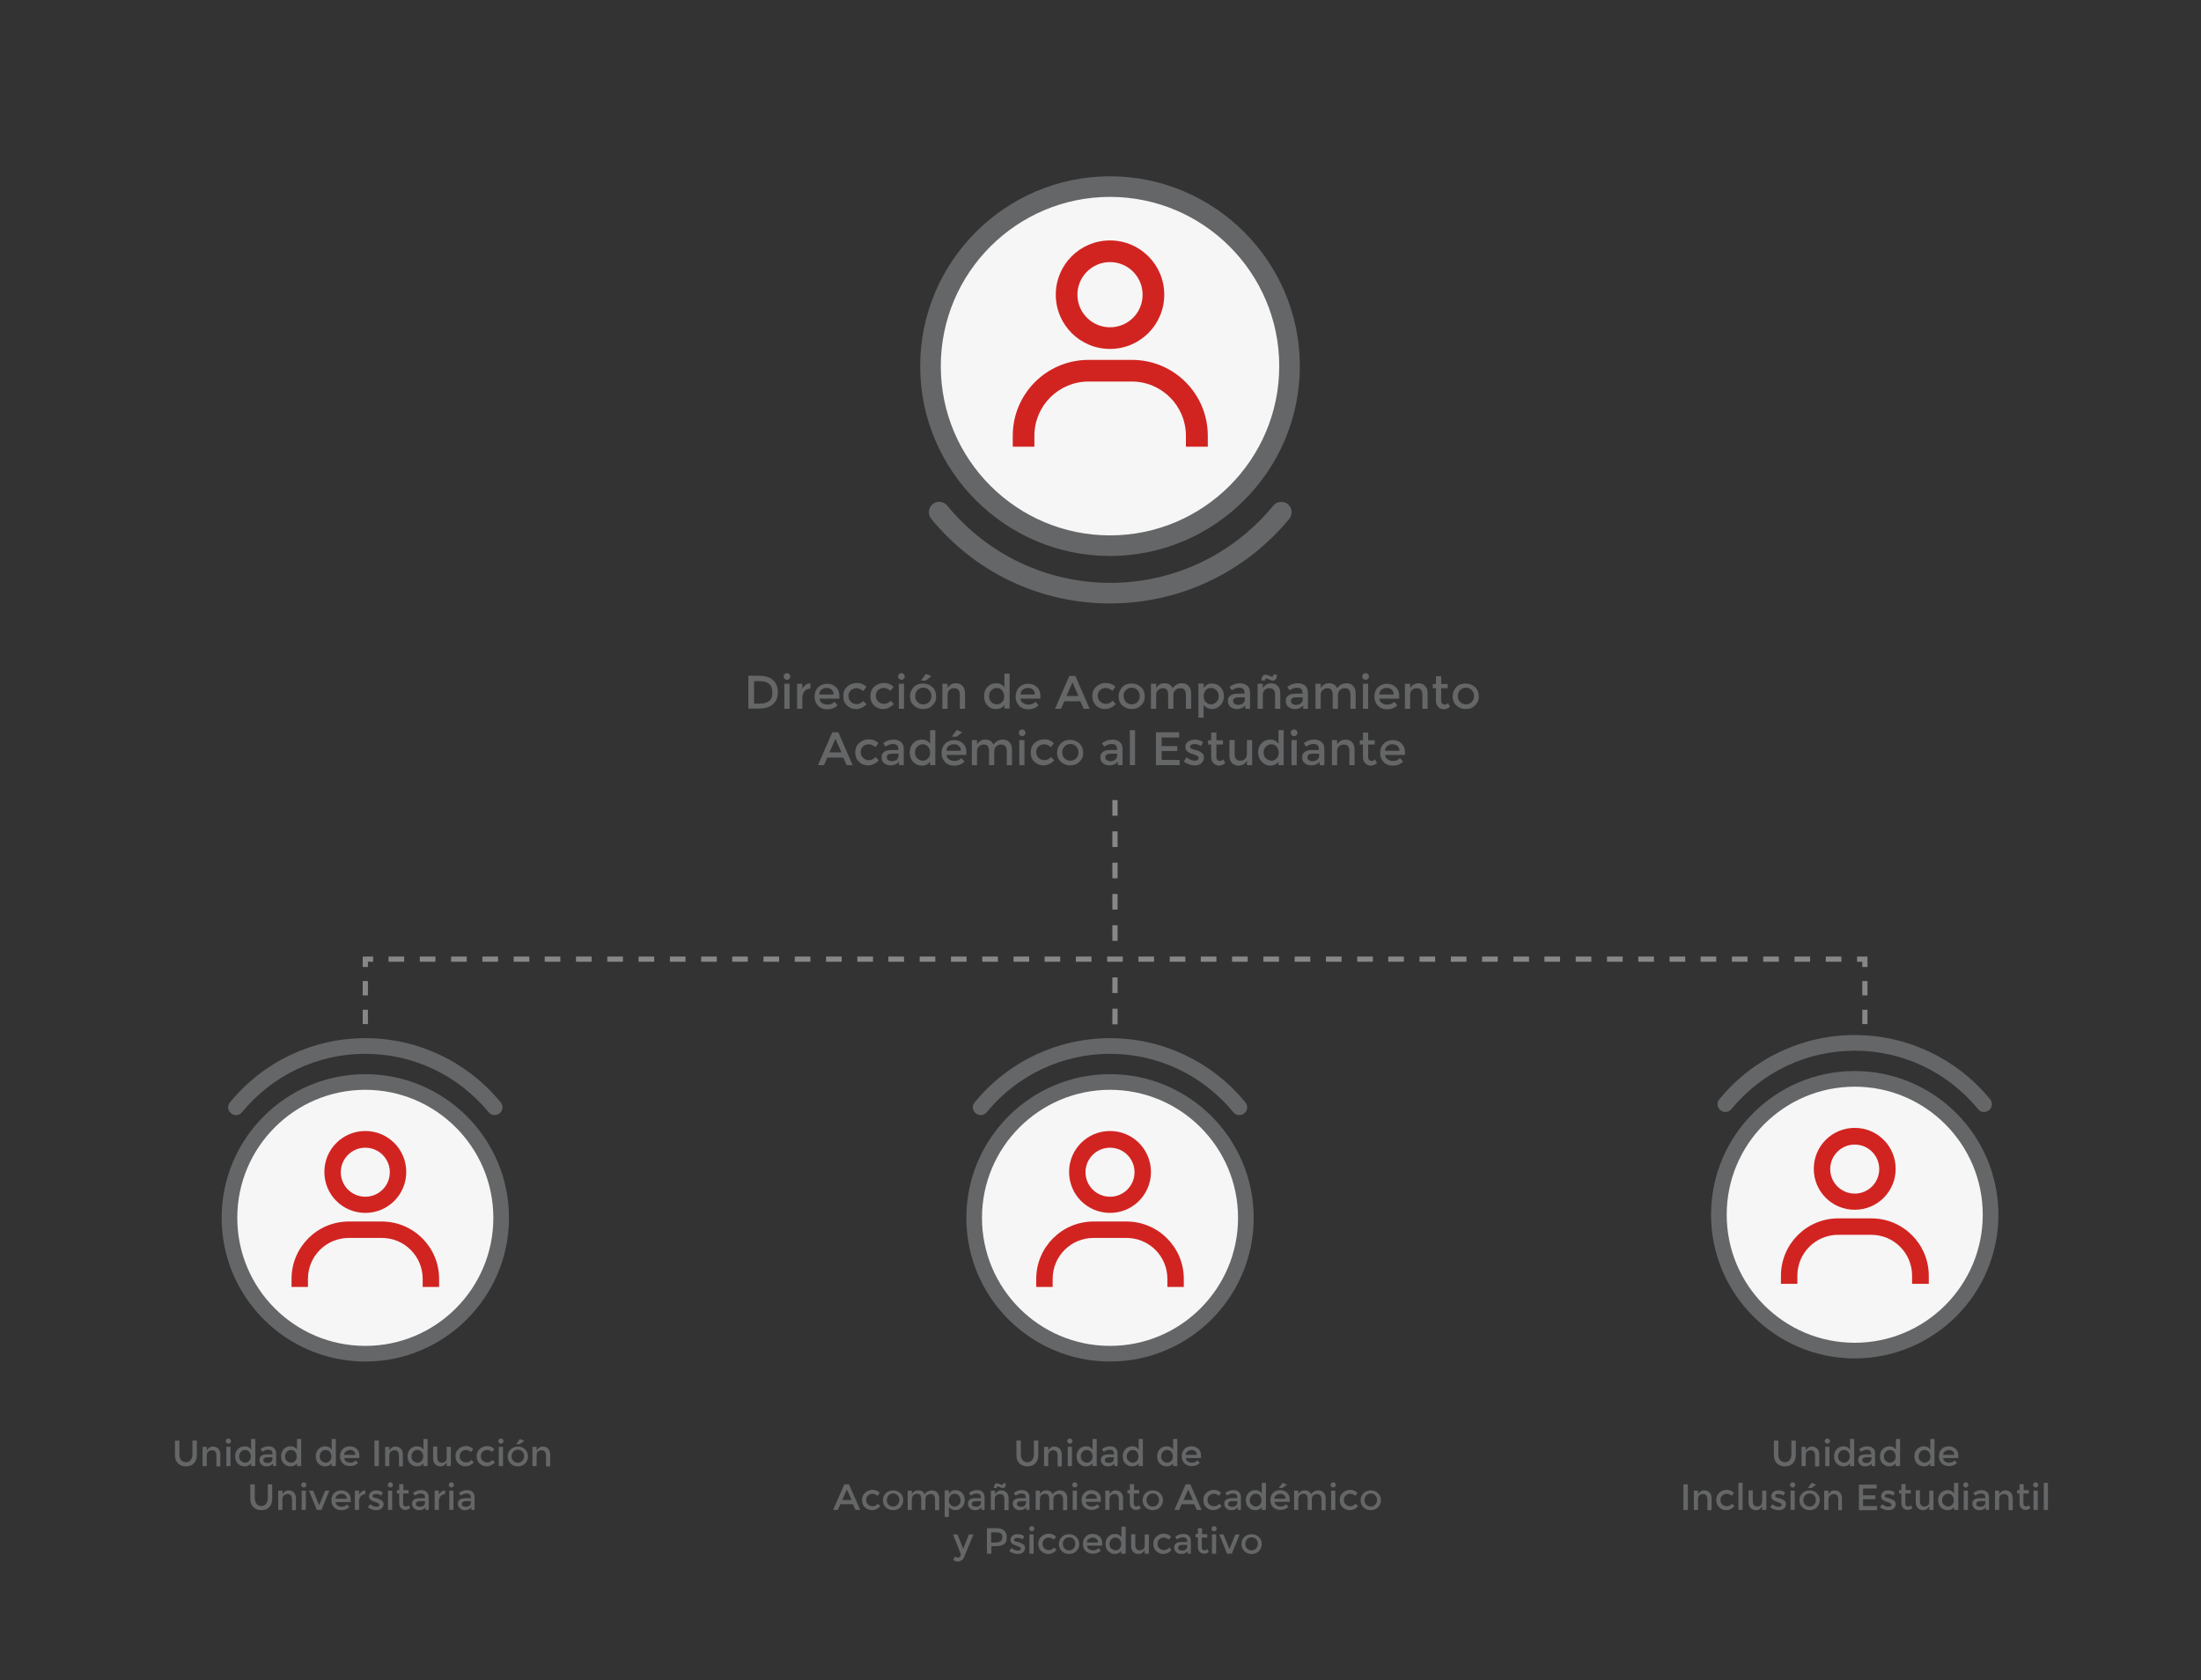 <?xml version="1.0" encoding="utf-8"?>
<!-- Generator: Adobe Illustrator 28.1.0, SVG Export Plug-In . SVG Version: 6.00 Build 0)  -->
<svg version="1.1" id="Capa_1" xmlns="http://www.w3.org/2000/svg" xmlns:xlink="http://www.w3.org/1999/xlink" x="0px" y="0px"
	 viewBox="0 0 844.1 644.3" style="enable-background:new 0 0 844.1 644.3;" xml:space="preserve">
<rect x="0" y="0" width="844.1" height="644.3" fill="#333333" stroke="none"/>
<style type="text/css">
	.st0{fill:#F6F6F6;}
	.st1{fill:#656667;}
	.st2{fill:#D12421;}
	.st3{fill:#878787;}
</style>
<g>
	<g>
		<circle class="st0" cx="425.7" cy="140.3" r="68.8"/>
		<path class="st1" d="M425.7,213.2c-40.1,0-72.8-32.7-72.8-72.8s32.7-72.8,72.8-72.8c40.1,0,72.8,32.7,72.8,72.8
			S465.8,213.2,425.7,213.2z M425.7,75.5c-35.8,0-64.9,29.1-64.9,64.9s29.1,64.9,64.9,64.9c35.8,0,64.9-29.1,64.9-64.9
			S461.5,75.5,425.7,75.5z"/>
	</g>
	<g>
		<g>
			<path class="st1" d="M425.7,231.4c-26.7,0-51.7-11.8-68.6-32.5c-1.4-1.7-1.1-4.2,0.6-5.6c1.7-1.4,4.2-1.1,5.6,0.6
				c15.4,18.8,38.2,29.6,62.5,29.6c24.3,0,47.1-10.8,62.5-29.6c1.4-1.7,3.9-1.9,5.6-0.6c1.7,1.4,1.9,3.9,0.6,5.6
				C477.4,219.6,452.4,231.4,425.7,231.4z"/>
		</g>
	</g>
	<g>
		<g>
			<path class="st2" d="M425.7,92.2c-11.5,0-20.8,9.3-20.8,20.8s9.3,20.8,20.8,20.8c11.5,0,20.8-9.3,20.8-20.8
				S437.2,92.2,425.7,92.2z M425.7,125.5c-6.9,0-12.5-5.6-12.5-12.5c0-6.9,5.6-12.5,12.5-12.5c6.9,0,12.5,5.6,12.5,12.5
				C438.2,120,432.6,125.5,425.7,125.5z M463.2,171.3v-4.2c0-16.1-13-29.1-29.1-29.1h-16.6c-16.1,0-29.1,13-29.1,29.1v4.2h8.3v-4.2
				c0-11.5,9.3-20.8,20.8-20.8H434c11.5,0,20.8,9.3,20.8,20.8v4.2H463.2z"/>
		</g>
	</g>
</g>
<g>
	<g>
		<g>
			<g>
				<g>
					<circle class="st0" cx="140.1" cy="467" r="52.1"/>
					<path class="st1" d="M140.1,522.1c-30.4,0-55.1-24.7-55.1-55.1s24.7-55.1,55.1-55.1s55.1,24.7,55.1,55.1
						S170.4,522.1,140.1,522.1z M140.1,417.9c-27.1,0-49.1,22-49.1,49.1s22,49.1,49.1,49.1s49.1-22,49.1-49.1
						S167.1,417.9,140.1,417.9z"/>
				</g>
				<g>
					<g>
						<path class="st1" d="M189.7,427.6c-0.9,0-1.7-0.4-2.3-1.1c-11.7-14.2-28.9-22.4-47.3-22.4s-35.6,8.2-47.3,22.4
							c-1,1.3-2.9,1.5-4.2,0.4c-1.3-1.1-1.5-2.9-0.4-4.2c12.8-15.6,31.7-24.6,51.9-24.6s39.1,9,51.9,24.6c1.1,1.3,0.9,3.2-0.4,4.2
							C191,427.4,190.3,427.6,189.7,427.6z"/>
					</g>
				</g>
			</g>
			<g>
				<g>
					<path class="st2" d="M140.1,433.7c-8.7,0-15.7,7-15.7,15.7s7,15.7,15.7,15.7c8.7,0,15.7-7,15.7-15.7S148.8,433.7,140.1,433.7z
						 M140.1,458.9c-5.2,0-9.4-4.2-9.4-9.4s4.2-9.4,9.4-9.4c5.2,0,9.4,4.2,9.4,9.4S145.3,458.9,140.1,458.9z M168.4,493.5v-3.1
						c0-12.2-9.9-22-22-22h-12.6c-12.2,0-22,9.9-22,22v3.1h6.3v-3.1c0-8.7,7-15.7,15.7-15.7h12.6c8.7,0,15.7,7,15.7,15.7v3.1H168.4z
						"/>
				</g>
			</g>
		</g>
		<g>
			<g>
				<g>
					<circle class="st0" cx="425.7" cy="467" r="52.1"/>
					<path class="st1" d="M425.7,522.1c-30.4,0-55.1-24.7-55.1-55.1s24.7-55.1,55.1-55.1c30.4,0,55.1,24.7,55.1,55.1
						S456.1,522.1,425.7,522.1z M425.7,417.9c-27.1,0-49.1,22-49.1,49.1s22,49.1,49.1,49.1c27.1,0,49.1-22,49.1-49.1
						S452.8,417.9,425.7,417.9z"/>
				</g>
				<g>
					<g>
						<path class="st1" d="M475.3,427.6c-0.9,0-1.7-0.4-2.3-1.1c-11.7-14.2-28.9-22.4-47.3-22.4c-18.4,0-35.6,8.2-47.3,22.4
							c-1,1.3-2.9,1.5-4.2,0.4c-1.3-1.1-1.5-2.9-0.4-4.2c12.8-15.6,31.7-24.6,51.9-24.6c20.2,0,39.1,9,51.9,24.6
							c1.1,1.3,0.9,3.2-0.4,4.2C476.6,427.4,476,427.6,475.3,427.6z"/>
					</g>
				</g>
			</g>
			<g>
				<g>
					<path class="st2" d="M425.7,433.7c-8.7,0-15.7,7-15.7,15.7s7,15.7,15.7,15.7s15.7-7,15.7-15.7S434.4,433.7,425.7,433.7z
						 M425.7,458.9c-5.2,0-9.4-4.2-9.4-9.4s4.2-9.4,9.4-9.4c5.2,0,9.4,4.2,9.4,9.4S430.9,458.9,425.7,458.9z M454,493.5v-3.1
						c0-12.2-9.9-22-22-22h-12.6c-12.2,0-22,9.9-22,22v3.1h6.3v-3.1c0-8.7,7-15.7,15.7-15.7H432c8.7,0,15.7,7,15.7,15.7v3.1H454z"/>
				</g>
			</g>
		</g>
		<g>
			<g>
				<g>
					<circle class="st0" cx="711.3" cy="465.8" r="52.1"/>
					<path class="st1" d="M711.3,520.9c-30.4,0-55.1-24.7-55.1-55.1c0-30.4,24.7-55.1,55.1-55.1s55.1,24.7,55.1,55.1
						C766.4,496.2,741.7,520.9,711.3,520.9z M711.3,416.7c-27.1,0-49.1,22-49.1,49.1c0,27.1,22,49.1,49.1,49.1
						c27.1,0,49.1-22,49.1-49.1C760.4,438.7,738.4,416.7,711.3,416.7z"/>
				</g>
				<g>
					<g>
						<path class="st1" d="M661.7,426.4c-0.7,0-1.3-0.2-1.9-0.7c-1.3-1.1-1.5-2.9-0.4-4.2c12.8-15.6,31.7-24.6,51.9-24.6
							s39.1,9,51.9,24.6c1.1,1.3,0.9,3.2-0.4,4.2c-1.3,1.1-3.2,0.9-4.2-0.4c-11.7-14.2-28.9-22.4-47.3-22.4s-35.6,8.2-47.3,22.4
							C663.5,426,662.6,426.4,661.7,426.4z"/>
					</g>
				</g>
			</g>
			<g>
				<g>
					<path class="st2" d="M711.3,432.5c-8.7,0-15.7,7-15.7,15.7s7,15.7,15.7,15.7s15.7-7,15.7-15.7S720,432.5,711.3,432.5z
						 M711.3,457.7c-5.2,0-9.4-4.2-9.4-9.4s4.2-9.4,9.4-9.4c5.2,0,9.4,4.2,9.4,9.4S716.5,457.7,711.3,457.7z M739.7,492.3v-3.1
						c0-12.2-9.9-22-22-22H705c-12.2,0-22,9.9-22,22v3.1h6.3v-3.1c0-8.7,7-15.7,15.7-15.7h12.6c8.7,0,15.7,7,15.7,15.7v3.1H739.7z"
						/>
				</g>
			</g>
		</g>
	</g>
	<g>
		<g>
			<path class="st3" d="M716.2,392.7h-2v-5.5h2V392.7z M716.2,381.7h-2v-5.5h2V381.7z"/>
		</g>
		<g>
			<polygon class="st3" points="716.2,370.8 714.2,370.8 714.2,368.8 712.2,368.8 712.2,366.8 716.2,366.8 			"/>
		</g>
		<g>
			<path class="st3" d="M706.2,368.8h-6v-2h6V368.8z M694.2,368.8h-6v-2h6V368.8z M682.2,368.8h-6v-2h6V368.8z M670.2,368.8h-6v-2h6
				V368.8z M658.2,368.8h-6v-2h6V368.8z M646.3,368.8h-6v-2h6V368.8z M634.3,368.8h-6v-2h6V368.8z M622.3,368.8h-6v-2h6V368.8z
				 M610.3,368.8h-6v-2h6V368.8z M598.3,368.8h-6v-2h6V368.8z M586.4,368.8h-6v-2h6V368.8z M574.4,368.8h-6v-2h6V368.8z
				 M562.4,368.8h-6v-2h6V368.8z M550.4,368.8h-6v-2h6V368.8z M538.4,368.8h-6v-2h6V368.8z M526.5,368.8h-6v-2h6V368.8z
				 M514.5,368.8h-6v-2h6V368.8z M502.5,368.8h-6v-2h6V368.8z M490.5,368.8h-6v-2h6V368.8z M478.5,368.8h-6v-2h6V368.8z
				 M466.5,368.8h-6v-2h6V368.8z M454.6,368.8h-6v-2h6V368.8z M442.6,368.8h-6v-2h6V368.8z M430.6,368.8h-6v-2h6V368.8z
				 M418.6,368.8h-6v-2h6V368.8z M406.6,368.8h-6v-2h6V368.8z M394.7,368.8h-6v-2h6V368.8z M382.7,368.8h-6v-2h6V368.8z
				 M370.7,368.8h-6v-2h6V368.8z M358.7,368.8h-6v-2h6V368.8z M346.7,368.8h-6v-2h6V368.8z M334.8,368.8h-6v-2h6V368.8z
				 M322.8,368.8h-6v-2h6V368.8z M310.8,368.8h-6v-2h6V368.8z M298.8,368.8h-6v-2h6V368.8z M286.8,368.8h-6v-2h6V368.8z
				 M274.9,368.8h-6v-2h6V368.8z M262.9,368.8h-6v-2h6V368.8z M250.9,368.8h-6v-2h6V368.8z M238.9,368.8h-6v-2h6V368.8z
				 M226.9,368.8h-6v-2h6V368.8z M214.9,368.8h-6v-2h6V368.8z M203,368.8h-6v-2h6V368.8z M191,368.8h-6v-2h6V368.8z M179,368.8h-6
				v-2h6V368.8z M167,368.8h-6v-2h6V368.8z M155,368.8h-6v-2h6V368.8z"/>
		</g>
		<g>
			<polygon class="st3" points="141.1,370.8 139.1,370.8 139.1,366.8 143.1,366.8 143.1,368.8 141.1,368.8 			"/>
		</g>
		<g>
			<path class="st3" d="M141.1,392.7h-2v-5.5h2V392.7z M141.1,381.7h-2v-5.5h2V381.7z"/>
		</g>
	</g>
	<g>
		<path class="st3" d="M428.6,360.8h-2v-6h2V360.8z M428.6,348.8h-2v-6h2V348.8z M428.6,336.8h-2v-6h2V336.8z M428.6,324.8h-2v-6h2
			V324.8z M428.6,312.8h-2v-6h2V312.8z"/>
	</g>
	<g>
		<path class="st3" d="M428.6,392.8h-2v-6h2V392.8z M428.6,380.8h-2v-6h2V380.8z"/>
	</g>
</g>
<g>
	<path class="st1" d="M296.5,260.8c1.2,1.1,1.8,2.6,1.8,4.6c0,2-0.6,3.5-1.8,4.6c-1.2,1.1-3,1.7-5.4,1.7H287v-12.6h4.3
		C293.6,259.2,295.3,259.7,296.5,260.8z M296.2,265.5c0-2.9-1.6-4.3-4.9-4.3h-2.1v8.6h2.4c1.5,0,2.7-0.4,3.5-1.1
		S296.2,266.9,296.2,265.5z"/>
	<path class="st1" d="M300.9,260.3c-0.3-0.3-0.4-0.6-0.4-0.9s0.1-0.6,0.4-0.9s0.6-0.4,0.9-0.4s0.6,0.1,0.9,0.4
		c0.3,0.3,0.4,0.6,0.4,0.9s-0.1,0.6-0.4,0.9c-0.3,0.3-0.6,0.4-0.9,0.4S301.1,260.5,300.9,260.3z M302.8,271.8h-2v-9.6h2V271.8z"/>
	<path class="st1" d="M310.7,264.1c-1,0-1.7,0.3-2.2,1s-0.8,1.5-0.8,2.6v4.1h-2v-9.6h2v1.9c0.3-0.6,0.8-1.1,1.3-1.5
		c0.6-0.4,1.1-0.6,1.8-0.6l0,2C310.8,264.1,310.8,264.1,310.7,264.1z"/>
	<path class="st1" d="M321.8,267.9h-7.5c0,0.7,0.4,1.3,1,1.7c0.6,0.4,1.3,0.6,2,0.6c1.2,0,2.1-0.4,2.7-1.1l1.2,1.3
		c-1,1.1-2.4,1.6-4,1.6c-1.3,0-2.5-0.4-3.4-1.3s-1.4-2.1-1.4-3.6s0.5-2.7,1.4-3.6c1-0.9,2.1-1.3,3.4-1.3c1.3,0,2.4,0.4,3.3,1.2
		c0.9,0.8,1.4,1.9,1.4,3.2V267.9z M314.2,266.3h5.5c0-0.8-0.3-1.4-0.8-1.9c-0.5-0.4-1.1-0.6-1.9-0.6c-0.7,0-1.4,0.2-2,0.7
		C314.5,264.9,314.2,265.5,314.2,266.3z"/>
	<path class="st1" d="M328.2,271.9c-1.3,0-2.5-0.5-3.4-1.4c-1-0.9-1.4-2.1-1.4-3.6c0-1.5,0.5-2.7,1.5-3.6c1-0.9,2.2-1.4,3.7-1.4
		s2.7,0.5,3.7,1.5L331,265c-0.8-0.7-1.7-1.1-2.5-1.1c-0.8,0-1.6,0.3-2.2,0.8c-0.6,0.6-0.9,1.3-0.9,2.2s0.3,1.6,0.9,2.2
		c0.6,0.6,1.4,0.9,2.3,0.9s1.7-0.4,2.5-1.2l1.2,1.3C331.1,271.3,329.7,271.9,328.2,271.9z"/>
	<path class="st1" d="M338.6,271.9c-1.3,0-2.5-0.5-3.4-1.4c-1-0.9-1.4-2.1-1.4-3.6c0-1.5,0.5-2.7,1.5-3.6c1-0.9,2.2-1.4,3.7-1.4
		s2.7,0.5,3.7,1.5l-1.2,1.5c-0.8-0.7-1.7-1.1-2.5-1.1c-0.8,0-1.6,0.3-2.2,0.8c-0.6,0.6-0.9,1.3-0.9,2.2s0.3,1.6,0.9,2.2
		c0.6,0.6,1.4,0.9,2.3,0.9s1.7-0.4,2.5-1.2l1.2,1.3C341.4,271.3,340.1,271.9,338.6,271.9z"/>
	<path class="st1" d="M344.8,260.3c-0.3-0.3-0.4-0.6-0.4-0.9s0.1-0.6,0.4-0.9s0.6-0.4,0.9-0.4s0.6,0.1,0.9,0.4
		c0.3,0.3,0.4,0.6,0.4,0.9s-0.1,0.6-0.4,0.9c-0.3,0.3-0.6,0.4-0.9,0.4S345.1,260.5,344.8,260.3z M346.7,271.8h-2v-9.6h2V271.8z"/>
	<path class="st1" d="M357.6,270.5c-1,1-2.2,1.4-3.6,1.4s-2.6-0.5-3.6-1.4c-1-1-1.4-2.1-1.4-3.5c0-1.4,0.5-2.5,1.4-3.5
		c1-1,2.2-1.4,3.6-1.4s2.6,0.5,3.6,1.4s1.4,2.1,1.4,3.5C359.1,268.4,358.6,269.5,357.6,270.5z M351.9,269.2c0.6,0.6,1.3,0.9,2.2,0.9
		c0.9,0,1.6-0.3,2.2-0.9c0.6-0.6,0.9-1.3,0.9-2.3c0-0.9-0.3-1.7-0.9-2.3c-0.6-0.6-1.3-0.9-2.2-0.9c-0.9,0-1.6,0.3-2.2,0.9
		c-0.6,0.6-0.9,1.3-0.9,2.3C351,267.9,351.3,268.7,351.9,269.2z M355,261h-1.8l1.9-2.6l2.1,0.9L355,261z"/>
	<path class="st1" d="M363.4,266.6v5.2h-2v-9.6h2v1.7c0.3-0.6,0.8-1,1.3-1.4s1.2-0.5,1.8-0.5c1.1,0,2,0.3,2.6,1c0.7,0.7,1,1.6,1,2.9
		v5.9h-2v-5.3c0-1.8-0.7-2.6-2.2-2.6c-0.7,0-1.3,0.2-1.8,0.7C363.6,265,363.4,265.7,363.4,266.6z"/>
	<path class="st1" d="M378.7,270.5c-0.9-0.9-1.3-2.1-1.3-3.6c0-1.5,0.5-2.7,1.4-3.6c0.9-0.9,2-1.3,3.3-1.3c1.3,0,2.3,0.5,3.1,1.6
		v-5.3h2v13.4h-2v-1.4c-0.7,1.1-1.8,1.6-3.3,1.6C380.6,271.9,379.6,271.5,378.7,270.5z M379.3,267c0,0.9,0.3,1.7,0.9,2.2
		c0.6,0.6,1.3,0.9,2.1,0.9s1.5-0.3,2-0.9c0.6-0.6,0.8-1.3,0.8-2.2c0-0.9-0.3-1.7-0.8-2.3c-0.6-0.6-1.2-0.9-2-0.9
		c-0.8,0-1.5,0.3-2.1,0.9C379.6,265.3,379.3,266.1,379.3,267z"/>
	<path class="st1" d="M398.9,267.9h-7.5c0,0.7,0.4,1.3,1,1.7c0.6,0.4,1.3,0.6,2,0.6c1.2,0,2.1-0.4,2.7-1.1l1.2,1.3
		c-1,1.1-2.4,1.6-4,1.6c-1.3,0-2.5-0.4-3.4-1.3s-1.4-2.1-1.4-3.6s0.5-2.7,1.4-3.6c1-0.9,2.1-1.3,3.4-1.3c1.3,0,2.4,0.4,3.3,1.2
		c0.9,0.8,1.4,1.9,1.4,3.2V267.9z M391.4,266.3h5.5c0-0.8-0.3-1.4-0.8-1.9c-0.5-0.4-1.1-0.6-1.9-0.6c-0.7,0-1.4,0.2-2,0.7
		C391.7,264.9,391.4,265.5,391.4,266.3z"/>
	<path class="st1" d="M408.2,268.9l-1.3,2.9h-2.3l5.5-12.6h2.3l5.5,12.6h-2.3l-1.3-2.9H408.2z M413.6,266.9l-2.3-5.2l-2.3,5.2H413.6
		z"/>
	<path class="st1" d="M423.7,271.9c-1.3,0-2.5-0.5-3.4-1.4s-1.4-2.1-1.4-3.6c0-1.5,0.5-2.7,1.5-3.6c1-0.9,2.2-1.4,3.7-1.4
		c1.4,0,2.7,0.5,3.7,1.5l-1.2,1.5c-0.8-0.7-1.7-1.1-2.5-1.1s-1.6,0.3-2.2,0.8c-0.6,0.6-0.9,1.3-0.9,2.2s0.3,1.6,0.9,2.2
		c0.6,0.6,1.4,0.9,2.3,0.9c0.9,0,1.7-0.4,2.5-1.2l1.2,1.3C426.6,271.3,425.2,271.9,423.7,271.9z"/>
	<path class="st1" d="M437.6,270.5c-1,1-2.2,1.4-3.6,1.4c-1.4,0-2.6-0.5-3.6-1.4s-1.4-2.1-1.4-3.5c0-1.4,0.5-2.5,1.4-3.5
		s2.2-1.4,3.6-1.4c1.4,0,2.6,0.5,3.6,1.4s1.4,2.1,1.4,3.5C439.1,268.4,438.6,269.5,437.6,270.5z M431.8,269.2
		c0.6,0.6,1.3,0.9,2.2,0.9s1.6-0.3,2.2-0.9c0.6-0.6,0.9-1.3,0.9-2.3c0-0.9-0.3-1.7-0.9-2.3c-0.6-0.6-1.3-0.9-2.2-0.9
		s-1.6,0.3-2.2,0.9c-0.6,0.6-0.9,1.3-0.9,2.3C431,267.9,431.3,268.7,431.8,269.2z"/>
	<path class="st1" d="M443.4,266.6v5.2h-2v-9.6h2v1.7c0.3-0.6,0.7-1,1.3-1.4s1.2-0.5,1.9-0.5c1.5,0,2.5,0.6,3.1,1.9
		c0.9-1.2,2.1-1.9,3.5-1.9c1.1,0,2,0.3,2.6,1c0.7,0.7,1,1.6,1,2.9v5.9h-2v-5.3c0-1.8-0.7-2.6-2.2-2.6c-0.7,0-1.3,0.2-1.8,0.7
		c-0.5,0.4-0.8,1.1-0.8,1.9v5.3h-2v-5.3c0-0.9-0.2-1.6-0.5-2c-0.3-0.4-0.8-0.6-1.5-0.6c-0.7,0-1.3,0.2-1.8,0.7
		C443.6,265,443.4,265.7,443.4,266.6z"/>
	<path class="st1" d="M464.7,262.1c1.3,0,2.4,0.4,3.3,1.3c0.9,0.9,1.4,2.1,1.4,3.5c0,1.5-0.5,2.7-1.4,3.6c-0.9,0.9-2,1.4-3.2,1.4
		s-2.3-0.5-3.2-1.6v4.9h-2v-13.1h2v1.7C462.4,262.7,463.4,262.1,464.7,262.1z M461.6,267c0,0.9,0.3,1.7,0.8,2.2s1.2,0.9,2,0.9
		s1.5-0.3,2.1-0.9s0.9-1.3,0.9-2.2c0-0.9-0.3-1.7-0.9-2.3s-1.3-0.9-2.1-0.9s-1.5,0.3-2,0.9S461.6,266.1,461.6,267z"/>
	<path class="st1" d="M479.4,271.8h-1.8v-1.3c-0.8,0.9-1.9,1.4-3.2,1.4c-1,0-1.8-0.3-2.5-0.8c-0.7-0.6-1-1.3-1-2.3s0.3-1.6,1-2.1
		c0.7-0.5,1.6-0.7,2.8-0.7h2.6v-0.4c0-1.3-0.7-1.9-2.1-1.9c-0.9,0-1.8,0.3-2.8,1l-0.9-1.3c1.2-0.9,2.5-1.4,4-1.4
		c1.1,0,2,0.3,2.8,0.9c0.7,0.6,1.1,1.5,1.1,2.7V271.8z M477.4,268.2v-0.8h-2.3c-1.5,0-2.2,0.5-2.2,1.4c0,0.5,0.2,0.8,0.5,1.1
		c0.4,0.2,0.9,0.4,1.5,0.4s1.2-0.2,1.7-0.5C477.2,269.3,477.4,268.8,477.4,268.2z"/>
	<path class="st1" d="M484.3,266.6v5.2h-2v-9.6h2v1.7c0.3-0.6,0.8-1,1.3-1.4c0.6-0.3,1.2-0.5,1.8-0.5c1.1,0,2,0.3,2.6,1
		c0.7,0.7,1,1.6,1,2.9v5.9h-2v-5.3c0-1.8-0.7-2.6-2.2-2.6c-0.7,0-1.3,0.2-1.8,0.7C484.5,265,484.3,265.7,484.3,266.6z M488.1,261
		c-0.3,0-0.7-0.1-1.3-0.4c-0.6-0.3-0.9-0.4-1.1-0.4c-0.4,0-0.6,0.3-0.6,0.8h-1.3c0-0.7,0.1-1.3,0.4-1.7c0.3-0.4,0.7-0.6,1.2-0.6
		c0.3,0,0.8,0.1,1.3,0.4c0.6,0.3,1,0.4,1.1,0.4c0.4,0,0.5-0.3,0.5-0.8h1.4C489.7,260.2,489.2,261,488.1,261z"/>
	<path class="st1" d="M501.6,271.8h-1.8v-1.3c-0.8,0.9-1.9,1.4-3.2,1.4c-1,0-1.8-0.3-2.5-0.8c-0.7-0.6-1-1.3-1-2.3s0.3-1.6,1-2.1
		c0.7-0.5,1.6-0.7,2.8-0.7h2.6v-0.4c0-1.3-0.7-1.9-2.1-1.9c-0.9,0-1.8,0.3-2.8,1l-0.9-1.3c1.2-0.9,2.5-1.4,4-1.4
		c1.1,0,2,0.3,2.8,0.9c0.7,0.6,1.1,1.5,1.1,2.7V271.8z M499.6,268.2v-0.8h-2.3c-1.5,0-2.2,0.5-2.2,1.4c0,0.5,0.2,0.8,0.5,1.1
		c0.4,0.2,0.9,0.4,1.5,0.4s1.2-0.2,1.7-0.5C499.4,269.3,499.6,268.8,499.6,268.2z"/>
	<path class="st1" d="M506.5,266.6v5.2h-2v-9.6h2v1.7c0.3-0.6,0.7-1,1.3-1.4s1.2-0.5,1.9-0.5c1.5,0,2.5,0.6,3.1,1.9
		c0.9-1.2,2.1-1.9,3.5-1.9c1.1,0,2,0.3,2.6,1c0.7,0.7,1,1.6,1,2.9v5.9h-2v-5.3c0-1.8-0.7-2.6-2.2-2.6c-0.7,0-1.3,0.2-1.8,0.7
		c-0.5,0.4-0.8,1.1-0.8,1.9v5.3h-2v-5.3c0-0.9-0.2-1.6-0.5-2c-0.3-0.4-0.8-0.6-1.5-0.6c-0.7,0-1.3,0.2-1.8,0.7
		C506.7,265,506.5,265.7,506.5,266.6z"/>
	<path class="st1" d="M522.8,260.3c-0.3-0.3-0.4-0.6-0.4-0.9s0.1-0.6,0.4-0.9s0.6-0.4,0.9-0.4c0.3,0,0.6,0.1,0.9,0.4
		s0.4,0.6,0.4,0.9s-0.1,0.6-0.4,0.9s-0.6,0.4-0.9,0.4C523.4,260.7,523.1,260.5,522.8,260.3z M524.7,271.8h-2v-9.6h2V271.8z"/>
	<path class="st1" d="M536.5,267.9H529c0,0.7,0.4,1.3,1,1.7c0.6,0.4,1.3,0.6,2,0.6c1.2,0,2.1-0.4,2.7-1.1l1.2,1.3
		c-1,1.1-2.4,1.6-4,1.6c-1.3,0-2.5-0.4-3.4-1.3s-1.4-2.1-1.4-3.6s0.5-2.7,1.4-3.6c1-0.9,2.1-1.3,3.4-1.3s2.4,0.4,3.3,1.2
		c0.9,0.8,1.4,1.9,1.4,3.2V267.9z M529,266.3h5.5c0-0.8-0.3-1.4-0.8-1.9c-0.5-0.4-1.1-0.6-1.9-0.6c-0.7,0-1.4,0.2-2,0.7
		C529.3,264.9,529,265.5,529,266.3z"/>
	<path class="st1" d="M540.8,266.6v5.2h-2v-9.6h2v1.7c0.3-0.6,0.8-1,1.3-1.4c0.6-0.3,1.2-0.5,1.8-0.5c1.1,0,2,0.3,2.6,1
		c0.7,0.7,1,1.6,1,2.9v5.9h-2v-5.3c0-1.8-0.7-2.6-2.2-2.6c-0.7,0-1.3,0.2-1.8,0.7C541,265,540.8,265.7,540.8,266.6z"/>
	<path class="st1" d="M552.7,263.8v4.9c0,0.5,0.1,0.8,0.4,1.1s0.6,0.4,1,0.4c0.4,0,0.8-0.2,1.2-0.6l0.8,1.4c-0.7,0.6-1.5,1-2.3,1
		c-0.9,0-1.6-0.3-2.2-0.9c-0.6-0.6-0.9-1.4-0.9-2.4v-4.8h-1.2v-1.6h1.2v-3h2v3h2.5v1.6H552.7z"/>
	<path class="st1" d="M565.7,270.5c-1,1-2.2,1.4-3.6,1.4c-1.4,0-2.6-0.5-3.6-1.4s-1.4-2.1-1.4-3.5c0-1.4,0.5-2.5,1.4-3.5
		s2.2-1.4,3.6-1.4c1.4,0,2.6,0.5,3.6,1.4s1.4,2.1,1.4,3.5C567.2,268.4,566.7,269.5,565.7,270.5z M560,269.2c0.6,0.6,1.3,0.9,2.2,0.9
		s1.6-0.3,2.2-0.9c0.6-0.6,0.9-1.3,0.9-2.3c0-0.9-0.3-1.7-0.9-2.3c-0.6-0.6-1.3-0.9-2.2-0.9s-1.6,0.3-2.2,0.9
		c-0.6,0.6-0.9,1.3-0.9,2.3C559.1,267.9,559.4,268.7,560,269.2z"/>
	<path class="st1" d="M317.3,290.5l-1.3,2.9h-2.3l5.5-12.6h2.3l5.5,12.6h-2.3l-1.3-2.9H317.3z M322.7,288.5l-2.3-5.2l-2.3,5.2H322.7
		z"/>
	<path class="st1" d="M332.8,293.5c-1.3,0-2.5-0.5-3.4-1.4c-1-0.9-1.4-2.1-1.4-3.6c0-1.5,0.5-2.7,1.5-3.6c1-0.9,2.2-1.4,3.7-1.4
		s2.7,0.5,3.7,1.5l-1.2,1.5c-0.8-0.7-1.7-1.1-2.5-1.1c-0.8,0-1.6,0.3-2.2,0.8c-0.6,0.6-0.9,1.3-0.9,2.2s0.3,1.6,0.9,2.2
		c0.6,0.6,1.4,0.9,2.3,0.9s1.7-0.4,2.5-1.2l1.2,1.3C335.7,292.9,334.4,293.5,332.8,293.5z"/>
	<path class="st1" d="M346.6,293.4h-1.8v-1.3c-0.8,0.9-1.9,1.4-3.2,1.4c-1,0-1.8-0.3-2.5-0.8c-0.7-0.6-1-1.3-1-2.3s0.3-1.6,1-2.1
		c0.7-0.5,1.6-0.7,2.8-0.7h2.6v-0.4c0-1.3-0.7-1.9-2.1-1.9c-0.9,0-1.8,0.3-2.8,1l-0.9-1.3c1.2-0.9,2.5-1.4,4-1.4
		c1.1,0,2,0.3,2.8,0.9c0.7,0.6,1.1,1.5,1.1,2.7V293.4z M344.6,289.8V289h-2.3c-1.5,0-2.2,0.5-2.2,1.4c0,0.5,0.2,0.8,0.5,1.1
		c0.4,0.2,0.9,0.4,1.5,0.4s1.2-0.2,1.7-0.5S344.6,290.4,344.6,289.8z"/>
	<path class="st1" d="M350.2,292.1c-0.9-0.9-1.3-2.1-1.3-3.6c0-1.5,0.5-2.7,1.4-3.6c0.9-0.9,2-1.3,3.3-1.3c1.3,0,2.3,0.5,3.1,1.6
		V280h2v13.4h-2v-1.4c-0.7,1.1-1.8,1.6-3.3,1.6C352.1,293.5,351.1,293.1,350.2,292.1z M350.9,288.6c0,0.9,0.3,1.7,0.9,2.2
		c0.6,0.6,1.3,0.9,2.1,0.9s1.5-0.3,2-0.9c0.6-0.6,0.8-1.3,0.8-2.2c0-0.9-0.3-1.7-0.8-2.3c-0.6-0.6-1.2-0.9-2-0.9
		c-0.8,0-1.5,0.3-2.1,0.9C351.1,286.9,350.9,287.7,350.9,288.6z"/>
	<path class="st1" d="M370.5,289.5H363c0,0.7,0.4,1.3,1,1.7c0.6,0.4,1.3,0.6,2,0.6c1.2,0,2.1-0.4,2.7-1.1l1.2,1.3
		c-1,1.1-2.4,1.6-4,1.6c-1.3,0-2.5-0.4-3.4-1.3s-1.4-2.1-1.4-3.6s0.5-2.7,1.4-3.6c1-0.9,2.1-1.3,3.4-1.3c1.3,0,2.4,0.4,3.3,1.2
		c0.9,0.8,1.4,1.9,1.4,3.2V289.5z M363,287.9h5.5c0-0.8-0.3-1.4-0.8-1.9c-0.5-0.4-1.1-0.6-1.9-0.6c-0.7,0-1.4,0.2-2,0.7
		C363.2,286.5,363,287.1,363,287.9z M366.9,282.5H365l1.9-2.6l2.1,0.9L366.9,282.5z"/>
	<path class="st1" d="M374.7,288.2v5.2h-2v-9.6h2v1.7c0.3-0.6,0.7-1,1.3-1.4s1.2-0.5,1.9-0.5c1.5,0,2.5,0.6,3.1,1.9
		c0.9-1.2,2.1-1.9,3.5-1.9c1.1,0,2,0.3,2.6,1c0.7,0.7,1,1.6,1,2.9v5.9h-2v-5.3c0-1.8-0.7-2.6-2.2-2.6c-0.7,0-1.3,0.2-1.8,0.7
		c-0.5,0.4-0.8,1.1-0.8,1.9v5.3h-2v-5.3c0-0.9-0.2-1.6-0.5-2c-0.3-0.4-0.8-0.6-1.5-0.6s-1.3,0.2-1.8,0.7
		C374.9,286.6,374.7,287.3,374.7,288.2z"/>
	<path class="st1" d="M391.1,281.9c-0.3-0.3-0.4-0.6-0.4-0.9s0.1-0.6,0.4-0.9s0.6-0.4,0.9-0.4s0.6,0.1,0.9,0.4
		c0.3,0.3,0.4,0.6,0.4,0.9s-0.1,0.6-0.4,0.9c-0.3,0.3-0.6,0.4-0.9,0.4S391.3,282.1,391.1,281.9z M392.9,293.4h-2v-9.6h2V293.4z"/>
	<path class="st1" d="M400.1,293.5c-1.3,0-2.5-0.5-3.4-1.4c-1-0.9-1.4-2.1-1.4-3.6c0-1.5,0.5-2.7,1.5-3.6c1-0.9,2.2-1.4,3.7-1.4
		s2.7,0.5,3.7,1.5l-1.2,1.5c-0.8-0.7-1.7-1.1-2.5-1.1c-0.8,0-1.6,0.3-2.2,0.8c-0.6,0.6-0.9,1.3-0.9,2.2s0.3,1.6,0.9,2.2
		c0.6,0.6,1.4,0.9,2.3,0.9s1.7-0.4,2.5-1.2l1.2,1.3C403,292.9,401.6,293.5,400.1,293.5z"/>
	<path class="st1" d="M414,292.1c-1,1-2.2,1.4-3.6,1.4s-2.6-0.5-3.6-1.4c-1-1-1.4-2.1-1.4-3.5c0-1.4,0.5-2.5,1.4-3.5
		c1-1,2.2-1.4,3.6-1.4s2.6,0.5,3.6,1.4c1,1,1.4,2.1,1.4,3.5C415.5,290,415,291.1,414,292.1z M408.3,290.8c0.6,0.6,1.3,0.9,2.2,0.9
		c0.9,0,1.6-0.3,2.2-0.9s0.9-1.3,0.9-2.3c0-0.9-0.3-1.7-0.9-2.3s-1.3-0.9-2.2-0.9c-0.9,0-1.6,0.3-2.2,0.9c-0.6,0.6-0.9,1.3-0.9,2.3
		C407.4,289.5,407.7,290.3,408.3,290.8z"/>
	<path class="st1" d="M430.5,293.4h-1.8v-1.3c-0.8,0.9-1.9,1.4-3.2,1.4c-1,0-1.8-0.3-2.5-0.8c-0.7-0.6-1-1.3-1-2.3s0.3-1.6,1-2.1
		c0.7-0.5,1.6-0.7,2.8-0.7h2.6v-0.4c0-1.3-0.7-1.9-2.1-1.9c-0.9,0-1.8,0.3-2.8,1l-0.9-1.3c1.2-0.9,2.5-1.4,4-1.4
		c1.1,0,2,0.3,2.8,0.9c0.7,0.6,1.1,1.5,1.1,2.7V293.4z M428.4,289.8V289h-2.3c-1.5,0-2.2,0.5-2.2,1.4c0,0.5,0.2,0.8,0.5,1.1
		c0.4,0.2,0.9,0.4,1.5,0.4s1.2-0.2,1.7-0.5C428.2,290.9,428.4,290.4,428.4,289.8z"/>
	<path class="st1" d="M435.3,293.4h-2V280h2V293.4z"/>
	<path class="st1" d="M452.2,280.8v2h-6.7v3.3h6v1.9h-6v3.4h6.9v2h-9.1v-12.6H452.2z"/>
	<path class="st1" d="M461.7,290.5c0,0.9-0.3,1.6-1,2.2s-1.5,0.8-2.5,0.8c-0.7,0-1.4-0.1-2.2-0.4s-1.4-0.6-2-1.1l1-1.6
		c1.1,0.8,2.2,1.3,3.2,1.3c0.5,0,0.8-0.1,1.1-0.3s0.4-0.5,0.4-0.8c0-0.5-0.6-0.9-1.9-1.3c-0.1,0-0.2-0.1-0.2-0.1c-2-0.5-3-1.4-3-2.7
		c0-0.9,0.3-1.6,1-2.1c0.7-0.5,1.6-0.8,2.7-0.8c1.1,0,2.1,0.3,3.1,1l-0.8,1.5c-0.8-0.5-1.6-0.8-2.5-0.8c-0.5,0-0.9,0.1-1.2,0.3
		c-0.3,0.2-0.5,0.4-0.5,0.8c0,0.3,0.2,0.5,0.5,0.7c0.2,0.1,0.5,0.2,0.9,0.3c0.4,0.1,0.7,0.2,1,0.3c0.3,0.1,0.6,0.2,0.9,0.3
		c0.3,0.1,0.6,0.3,0.9,0.5C461.4,288.9,461.7,289.6,461.7,290.5z"/>
	<path class="st1" d="M466.5,285.4v4.9c0,0.5,0.1,0.8,0.4,1.1s0.6,0.4,1,0.4c0.4,0,0.8-0.2,1.2-0.6l0.8,1.4c-0.7,0.6-1.5,1-2.3,1
		c-0.9,0-1.6-0.3-2.2-0.9c-0.6-0.6-0.9-1.4-0.9-2.4v-4.8h-1.2v-1.6h1.2v-3h2v3h2.5v1.6H466.5z"/>
	<path class="st1" d="M478.2,289v-5.2h2v9.6h-2v-1.7c-0.3,0.6-0.8,1.1-1.3,1.4c-0.6,0.3-1.2,0.5-1.8,0.5c-1.1,0-2-0.3-2.6-1
		c-0.7-0.7-1-1.6-1-2.9v-5.9h2v5.3c0,1.8,0.7,2.6,2.2,2.6c0.7,0,1.3-0.2,1.8-0.7C478,290.5,478.2,289.9,478.2,289z"/>
	<path class="st1" d="M483.9,292.1c-0.9-0.9-1.4-2.1-1.4-3.6c0-1.5,0.5-2.7,1.4-3.6c0.9-0.9,2-1.3,3.3-1.3s2.3,0.5,3.1,1.6V280h2
		v13.4h-2v-1.4c-0.7,1.1-1.8,1.6-3.3,1.6C485.8,293.5,484.8,293.1,483.9,292.1z M484.6,288.6c0,0.9,0.3,1.7,0.9,2.2s1.3,0.9,2.1,0.9
		s1.5-0.3,2-0.9c0.6-0.6,0.8-1.3,0.8-2.2c0-0.9-0.3-1.7-0.8-2.3c-0.6-0.6-1.2-0.9-2-0.9s-1.5,0.3-2.1,0.9
		C484.8,286.9,484.6,287.7,484.6,288.6z"/>
	<path class="st1" d="M495.4,281.9c-0.3-0.3-0.4-0.6-0.4-0.9s0.1-0.6,0.4-0.9s0.6-0.4,0.9-0.4c0.3,0,0.6,0.1,0.9,0.4
		s0.4,0.6,0.4,0.9s-0.1,0.6-0.4,0.9s-0.6,0.4-0.9,0.4C495.9,282.3,495.6,282.1,495.4,281.9z M497.3,293.4h-2v-9.6h2V293.4z"/>
	<path class="st1" d="M507.9,293.4h-1.8v-1.3c-0.8,0.9-1.9,1.4-3.2,1.4c-1,0-1.8-0.3-2.5-0.8c-0.7-0.6-1-1.3-1-2.3s0.3-1.6,1-2.1
		c0.7-0.5,1.6-0.7,2.8-0.7h2.6v-0.4c0-1.3-0.7-1.9-2.1-1.9c-0.9,0-1.8,0.3-2.8,1l-0.9-1.3c1.2-0.9,2.5-1.4,4-1.4
		c1.1,0,2,0.3,2.8,0.9c0.7,0.6,1.1,1.5,1.1,2.7V293.4z M505.9,289.8V289h-2.3c-1.5,0-2.2,0.5-2.2,1.4c0,0.5,0.2,0.8,0.5,1.1
		c0.4,0.2,0.9,0.4,1.5,0.4s1.2-0.2,1.7-0.5C505.7,290.9,505.9,290.4,505.9,289.8z"/>
	<path class="st1" d="M512.8,288.2v5.2h-2v-9.6h2v1.7c0.3-0.6,0.8-1,1.3-1.4c0.6-0.3,1.2-0.5,1.8-0.5c1.1,0,2,0.3,2.6,1
		c0.7,0.7,1,1.6,1,2.9v5.9h-2v-5.3c0-1.8-0.7-2.6-2.2-2.6c-0.7,0-1.3,0.2-1.8,0.7C513,286.6,512.8,287.3,512.8,288.2z"/>
	<path class="st1" d="M524.7,285.4v4.9c0,0.5,0.1,0.8,0.4,1.1s0.6,0.4,1,0.4c0.4,0,0.8-0.2,1.2-0.6l0.8,1.4c-0.7,0.6-1.5,1-2.3,1
		c-0.9,0-1.6-0.3-2.2-0.9c-0.6-0.6-0.9-1.4-0.9-2.4v-4.8h-1.2v-1.6h1.2v-3h2v3h2.5v1.6H524.7z"/>
	<path class="st1" d="M538.7,289.5h-7.5c0,0.7,0.4,1.3,1,1.7c0.6,0.4,1.3,0.6,2,0.6c1.2,0,2.1-0.4,2.7-1.1l1.2,1.3
		c-1,1.1-2.4,1.6-4,1.6c-1.3,0-2.5-0.4-3.4-1.3s-1.4-2.1-1.4-3.6s0.5-2.7,1.4-3.6c1-0.9,2.1-1.3,3.4-1.3s2.4,0.4,3.3,1.2
		c0.9,0.8,1.4,1.9,1.4,3.2V289.5z M531.2,287.9h5.5c0-0.8-0.3-1.4-0.8-1.9c-0.5-0.4-1.1-0.6-1.9-0.6c-0.7,0-1.4,0.2-2,0.7
		C531.5,286.5,531.2,287.1,531.2,287.9z"/>
</g>
<g>
	<path class="st1" d="M69.5,559.9c0.4,0.5,1.1,0.8,1.8,0.8c0.8,0,1.4-0.3,1.8-0.8c0.4-0.5,0.7-1.2,0.7-2.1v-5.4h1.7v5.5
		c0,1.4-0.4,2.5-1.2,3.3s-1.8,1.1-3,1.1s-2.2-0.4-3-1.1c-0.8-0.8-1.2-1.8-1.2-3.3v-5.5h1.7v5.4C68.8,558.7,69,559.4,69.5,559.9z"/>
	<path class="st1" d="M79.3,558.2v4h-1.6v-7.4h1.6v1.4c0.3-0.5,0.6-0.8,1-1.1c0.4-0.3,0.9-0.4,1.4-0.4c0.8,0,1.5,0.3,2,0.8
		c0.5,0.5,0.8,1.3,0.8,2.2v4.6H83v-4.1c0-1.4-0.6-2.1-1.7-2.1c-0.5,0-1,0.2-1.4,0.5C79.5,556.9,79.3,557.5,79.3,558.2z"/>
	<path class="st1" d="M86.9,553.3c-0.2-0.2-0.3-0.4-0.3-0.7s0.1-0.5,0.3-0.7c0.2-0.2,0.4-0.3,0.7-0.3c0.3,0,0.5,0.1,0.7,0.3
		c0.2,0.2,0.3,0.4,0.3,0.7s-0.1,0.5-0.3,0.7c-0.2,0.2-0.4,0.3-0.7,0.3C87.3,553.5,87.1,553.5,86.9,553.3z M88.4,562.2h-1.6v-7.4h1.6
		V562.2z"/>
	<path class="st1" d="M91.2,561.2c-0.7-0.7-1-1.6-1-2.8s0.4-2.1,1.1-2.8s1.6-1,2.6-1c1,0,1.8,0.4,2.4,1.3v-4.1h1.6v10.4h-1.6v-1.1
		c-0.6,0.8-1.4,1.2-2.5,1.2C92.7,562.3,91.9,561.9,91.2,561.2z M91.7,558.5c0,0.7,0.2,1.3,0.7,1.7c0.5,0.4,1,0.7,1.6,0.7
		s1.1-0.2,1.6-0.7c0.4-0.5,0.6-1,0.6-1.7c0-0.7-0.2-1.3-0.6-1.8c-0.4-0.5-1-0.7-1.6-0.7c-0.6,0-1.2,0.2-1.6,0.7
		C91.9,557.2,91.7,557.8,91.7,558.5z"/>
	<path class="st1" d="M106.1,562.2h-1.4v-1c-0.6,0.7-1.4,1.1-2.5,1.1c-0.8,0-1.4-0.2-1.9-0.7s-0.8-1-0.8-1.8s0.3-1.3,0.8-1.6
		c0.5-0.4,1.3-0.5,2.2-0.5h2v-0.3c0-1-0.6-1.5-1.7-1.5c-0.7,0-1.4,0.3-2.2,0.8l-0.7-1c0.9-0.7,1.9-1.1,3.1-1.1
		c0.9,0,1.6,0.2,2.1,0.7s0.8,1.1,0.8,2.1V562.2z M104.5,559.4v-0.6h-1.8c-1.1,0-1.7,0.4-1.7,1.1c0,0.4,0.1,0.6,0.4,0.8
		s0.7,0.3,1.2,0.3c0.5,0,0.9-0.1,1.3-0.4C104.3,560.3,104.5,559.9,104.5,559.4z"/>
	<path class="st1" d="M108.8,561.2c-0.7-0.7-1-1.6-1-2.8s0.4-2.1,1.1-2.8s1.6-1,2.6-1c1,0,1.8,0.4,2.4,1.3v-4.1h1.6v10.4h-1.6v-1.1
		c-0.6,0.8-1.4,1.2-2.5,1.2C110.3,562.3,109.5,561.9,108.8,561.2z M109.3,558.5c0,0.7,0.2,1.3,0.7,1.7c0.5,0.4,1,0.7,1.6,0.7
		s1.1-0.2,1.6-0.7c0.4-0.5,0.6-1,0.6-1.7c0-0.7-0.2-1.3-0.6-1.8c-0.4-0.5-1-0.7-1.6-0.7c-0.6,0-1.2,0.2-1.6,0.7
		C109.6,557.2,109.3,557.8,109.3,558.5z"/>
	<path class="st1" d="M122.1,561.2c-0.7-0.7-1-1.6-1-2.8s0.4-2.1,1.1-2.8s1.6-1,2.6-1c1,0,1.8,0.4,2.4,1.3v-4.1h1.6v10.4h-1.6v-1.1
		c-0.6,0.8-1.4,1.2-2.5,1.2C123.6,562.3,122.8,561.9,122.1,561.2z M122.6,558.5c0,0.7,0.2,1.3,0.7,1.7c0.5,0.4,1,0.7,1.6,0.7
		s1.1-0.2,1.6-0.7c0.4-0.5,0.6-1,0.6-1.7c0-0.7-0.2-1.3-0.6-1.8c-0.4-0.5-1-0.7-1.6-0.7c-0.6,0-1.2,0.2-1.6,0.7
		C122.8,557.2,122.6,557.8,122.6,558.5z"/>
	<path class="st1" d="M137.8,559.1H132c0,0.5,0.3,1,0.7,1.3c0.5,0.3,1,0.5,1.6,0.5c0.9,0,1.6-0.3,2.1-0.9l0.9,1
		c-0.8,0.8-1.8,1.2-3.1,1.2c-1,0-1.9-0.3-2.7-1c-0.7-0.7-1.1-1.6-1.1-2.8c0-1.2,0.4-2.1,1.1-2.8s1.6-1,2.6-1s1.9,0.3,2.6,0.9
		c0.7,0.6,1.1,1.5,1.1,2.5V559.1z M132,557.9h4.3c0-0.6-0.2-1.1-0.6-1.4c-0.4-0.3-0.9-0.5-1.4-0.5s-1.1,0.2-1.5,0.5
		C132.2,556.8,132,557.3,132,557.9z"/>
	<path class="st1" d="M143.6,552.4h1.7v9.8h-1.7V552.4z"/>
	<path class="st1" d="M149.3,558.2v4h-1.6v-7.4h1.6v1.4c0.3-0.5,0.6-0.8,1-1.1c0.4-0.3,0.9-0.4,1.4-0.4c0.8,0,1.5,0.3,2,0.8
		c0.5,0.5,0.8,1.3,0.8,2.2v4.6H153v-4.1c0-1.4-0.6-2.1-1.7-2.1c-0.5,0-1,0.2-1.4,0.5C149.5,556.9,149.3,557.5,149.3,558.2z"/>
	<path class="st1" d="M157.3,561.2c-0.7-0.7-1-1.6-1-2.8s0.4-2.1,1.1-2.8s1.6-1,2.6-1s1.8,0.4,2.4,1.3v-4.1h1.6v10.4h-1.6v-1.1
		c-0.6,0.8-1.4,1.2-2.5,1.2C158.8,562.3,158,561.9,157.3,561.2z M157.8,558.5c0,0.7,0.2,1.3,0.7,1.7c0.5,0.4,1,0.7,1.6,0.7
		c0.6,0,1.1-0.2,1.6-0.7c0.4-0.5,0.6-1,0.6-1.7c0-0.7-0.2-1.3-0.6-1.8c-0.4-0.5-1-0.7-1.6-0.7s-1.2,0.2-1.6,0.7
		C158,557.2,157.8,557.8,157.8,558.5z"/>
	<path class="st1" d="M171.3,558.8v-4h1.6v7.4h-1.6v-1.4c-0.3,0.5-0.6,0.8-1,1.1c-0.4,0.3-0.9,0.4-1.4,0.4c-0.8,0-1.5-0.3-2-0.8
		c-0.5-0.5-0.8-1.3-0.8-2.2v-4.6h1.6v4.1c0,1.4,0.6,2.1,1.7,2.1c0.5,0,1-0.2,1.4-0.5S171.3,559.5,171.3,558.8z"/>
	<path class="st1" d="M178.5,562.3c-1,0-1.9-0.4-2.7-1.1c-0.7-0.7-1.1-1.6-1.1-2.8s0.4-2.1,1.2-2.8c0.8-0.7,1.7-1.1,2.8-1.1
		s2.1,0.4,2.8,1.2l-0.9,1.1c-0.6-0.6-1.3-0.8-1.9-0.8s-1.2,0.2-1.7,0.7c-0.5,0.4-0.7,1-0.7,1.7c0,0.7,0.2,1.3,0.7,1.7
		c0.5,0.5,1.1,0.7,1.8,0.7s1.4-0.3,2-1l0.9,1C180.7,561.8,179.7,562.3,178.5,562.3z"/>
	<path class="st1" d="M186.6,562.3c-1,0-1.9-0.4-2.7-1.1c-0.7-0.7-1.1-1.6-1.1-2.8s0.4-2.1,1.2-2.8c0.8-0.7,1.7-1.1,2.8-1.1
		s2.1,0.4,2.8,1.2l-0.9,1.1c-0.6-0.6-1.3-0.8-1.9-0.8s-1.2,0.2-1.7,0.7c-0.5,0.4-0.7,1-0.7,1.7c0,0.7,0.2,1.3,0.7,1.7
		c0.5,0.5,1.1,0.7,1.8,0.7s1.4-0.3,2-1l0.9,1C188.8,561.8,187.7,562.3,186.6,562.3z"/>
	<path class="st1" d="M191.4,553.3c-0.2-0.2-0.3-0.4-0.3-0.7s0.1-0.5,0.3-0.7c0.2-0.2,0.4-0.3,0.7-0.3s0.5,0.1,0.7,0.3
		c0.2,0.2,0.3,0.4,0.3,0.7s-0.1,0.5-0.3,0.7s-0.4,0.3-0.7,0.3S191.6,553.5,191.4,553.3z M192.9,562.2h-1.6v-7.4h1.6V562.2z"/>
	<path class="st1" d="M201.4,561.2c-0.7,0.7-1.7,1.1-2.8,1.1c-1.1,0-2.1-0.4-2.8-1.1c-0.7-0.7-1.1-1.6-1.1-2.7s0.4-2,1.1-2.7
		c0.7-0.7,1.7-1.1,2.8-1.1c1.1,0,2.1,0.4,2.8,1.1c0.7,0.7,1.1,1.6,1.1,2.7S202.1,560.4,201.4,561.2z M196.9,560.2
		c0.4,0.5,1,0.7,1.7,0.7c0.7,0,1.2-0.2,1.7-0.7c0.4-0.5,0.7-1,0.7-1.8s-0.2-1.3-0.7-1.8c-0.4-0.5-1-0.7-1.7-0.7
		c-0.7,0-1.2,0.2-1.7,0.7c-0.4,0.5-0.7,1-0.7,1.8S196.4,559.8,196.9,560.2z M199.3,553.8h-1.4l1.5-2l1.7,0.7L199.3,553.8z"/>
	<path class="st1" d="M205.8,558.2v4h-1.6v-7.4h1.6v1.4c0.3-0.5,0.6-0.8,1-1.1c0.4-0.3,0.9-0.4,1.4-0.4c0.8,0,1.5,0.3,2,0.8
		c0.5,0.5,0.8,1.3,0.8,2.2v4.6h-1.6v-4.1c0-1.4-0.6-2.1-1.7-2.1c-0.5,0-1,0.2-1.4,0.5S205.8,557.5,205.8,558.2z"/>
	<path class="st1" d="M98.4,576.7c0.4,0.5,1.1,0.8,1.8,0.8c0.8,0,1.4-0.3,1.8-0.8c0.4-0.5,0.7-1.2,0.7-2.1v-5.4h1.7v5.5
		c0,1.4-0.4,2.5-1.2,3.3s-1.8,1.1-3,1.1s-2.2-0.4-3-1.1c-0.8-0.8-1.2-1.8-1.2-3.3v-5.5h1.7v5.4C97.8,575.5,98,576.2,98.4,576.7z"/>
	<path class="st1" d="M108.3,575v4h-1.6v-7.4h1.6v1.4c0.3-0.5,0.6-0.8,1-1.1c0.4-0.3,0.9-0.4,1.4-0.4c0.8,0,1.5,0.3,2,0.8
		c0.5,0.5,0.8,1.3,0.8,2.2v4.6H112v-4.1c0-1.4-0.6-2.1-1.7-2.1c-0.5,0-1,0.2-1.4,0.5C108.5,573.7,108.3,574.3,108.3,575z"/>
	<path class="st1" d="M115.8,570.1c-0.2-0.2-0.3-0.4-0.3-0.7c0-0.3,0.1-0.5,0.3-0.7c0.2-0.2,0.4-0.3,0.7-0.3c0.3,0,0.5,0.1,0.7,0.3
		c0.2,0.2,0.3,0.4,0.3,0.7c0,0.3-0.1,0.5-0.3,0.7c-0.2,0.2-0.4,0.3-0.7,0.3C116.3,570.3,116,570.3,115.8,570.1z M117.3,579h-1.6
		v-7.4h1.6V579z"/>
	<path class="st1" d="M121.5,579l-3-7.4h1.6l2.3,5.6l2.3-5.6h1.6l-3,7.4H121.5z"/>
	<path class="st1" d="M134.5,576h-5.8c0,0.5,0.3,1,0.7,1.3c0.5,0.3,1,0.5,1.6,0.5c0.9,0,1.6-0.3,2.1-0.9l0.9,1
		c-0.8,0.8-1.8,1.2-3.1,1.2c-1,0-1.9-0.3-2.7-1c-0.7-0.7-1.1-1.6-1.1-2.8c0-1.2,0.4-2.1,1.1-2.8c0.7-0.7,1.6-1,2.6-1
		s1.9,0.3,2.6,0.9c0.7,0.6,1.1,1.5,1.1,2.5V576z M128.7,574.7h4.3c0-0.6-0.2-1.1-0.6-1.4c-0.4-0.3-0.9-0.5-1.4-0.5s-1.1,0.2-1.5,0.5
		C128.9,573.6,128.7,574.1,128.7,574.7z"/>
	<path class="st1" d="M140.1,573c-0.8,0-1.4,0.3-1.8,0.8c-0.4,0.5-0.6,1.2-0.6,2v3.2h-1.6v-7.4h1.6v1.5c0.3-0.5,0.6-0.8,1-1.1
		c0.4-0.3,0.9-0.5,1.4-0.5L140.1,573C140.2,573,140.2,573,140.1,573z"/>
	<path class="st1" d="M147.1,576.8c0,0.7-0.3,1.3-0.8,1.7s-1.2,0.6-2,0.6c-0.5,0-1.1-0.1-1.7-0.3c-0.6-0.2-1.1-0.5-1.5-0.8l0.8-1.2
		c0.9,0.7,1.7,1,2.5,1c0.4,0,0.6-0.1,0.8-0.2c0.2-0.2,0.3-0.4,0.3-0.6c0-0.4-0.5-0.7-1.5-1c-0.1,0-0.1,0-0.2-0.1
		c-1.5-0.4-2.3-1.1-2.3-2.1c0-0.7,0.3-1.2,0.8-1.7c0.5-0.4,1.2-0.6,2.1-0.6c0.9,0,1.7,0.3,2.4,0.8l-0.6,1.2c-0.6-0.4-1.3-0.6-2-0.6
		c-0.4,0-0.7,0.1-0.9,0.2c-0.2,0.1-0.4,0.3-0.4,0.6c0,0.2,0.1,0.4,0.4,0.5c0.2,0.1,0.4,0.2,0.7,0.2c0.3,0.1,0.6,0.1,0.8,0.2
		c0.2,0.1,0.5,0.2,0.7,0.3c0.2,0.1,0.5,0.2,0.7,0.4C146.8,575.5,147.1,576.1,147.1,576.8z"/>
	<path class="st1" d="M149,570.1c-0.2-0.2-0.3-0.4-0.3-0.7c0-0.3,0.1-0.5,0.3-0.7c0.2-0.2,0.4-0.3,0.7-0.3c0.3,0,0.5,0.1,0.7,0.3
		c0.2,0.2,0.3,0.4,0.3,0.7c0,0.3-0.1,0.5-0.3,0.7c-0.2,0.2-0.4,0.3-0.7,0.3C149.4,570.3,149.2,570.3,149,570.1z M150.4,579h-1.6
		v-7.4h1.6V579z"/>
	<path class="st1" d="M154.6,572.8v3.8c0,0.4,0.1,0.6,0.3,0.8s0.4,0.3,0.8,0.3s0.7-0.2,1-0.5l0.6,1.1c-0.6,0.5-1.2,0.7-1.8,0.7
		c-0.7,0-1.2-0.2-1.7-0.7c-0.5-0.5-0.7-1.1-0.7-1.9v-3.7h-0.9v-1.3h0.9v-2.3h1.6v2.3h2v1.3H154.6z"/>
	<path class="st1" d="M164.6,579h-1.4v-1c-0.6,0.7-1.4,1.1-2.5,1.1c-0.8,0-1.4-0.2-1.9-0.7s-0.8-1-0.8-1.8c0-0.7,0.3-1.3,0.8-1.6
		s1.3-0.5,2.2-0.5h2v-0.3c0-1-0.6-1.5-1.7-1.5c-0.7,0-1.4,0.3-2.2,0.8l-0.7-1c0.9-0.7,1.9-1.1,3.1-1.1c0.9,0,1.6,0.2,2.1,0.7
		s0.8,1.1,0.8,2.1V579z M163,576.2v-0.6h-1.8c-1.1,0-1.7,0.4-1.7,1.1c0,0.4,0.1,0.6,0.4,0.8c0.3,0.2,0.7,0.3,1.2,0.3
		c0.5,0,0.9-0.1,1.3-0.4C162.8,577.1,163,576.7,163,576.2z"/>
	<path class="st1" d="M170.7,573c-0.8,0-1.4,0.3-1.8,0.8c-0.4,0.5-0.6,1.2-0.6,2v3.2h-1.6v-7.4h1.6v1.5c0.3-0.5,0.6-0.8,1-1.1
		c0.4-0.3,0.9-0.5,1.4-0.5L170.7,573C170.7,573,170.7,573,170.7,573z"/>
	<path class="st1" d="M172.4,570.1c-0.2-0.2-0.3-0.4-0.3-0.7c0-0.3,0.1-0.5,0.3-0.7c0.2-0.2,0.4-0.3,0.7-0.3s0.5,0.1,0.7,0.3
		c0.2,0.2,0.3,0.4,0.3,0.7c0,0.3-0.1,0.5-0.3,0.7c-0.2,0.2-0.4,0.3-0.7,0.3S172.6,570.3,172.4,570.1z M173.9,579h-1.6v-7.4h1.6V579z
		"/>
	<path class="st1" d="M182.2,579h-1.4v-1c-0.6,0.7-1.4,1.1-2.5,1.1c-0.8,0-1.4-0.2-1.9-0.7s-0.8-1-0.8-1.8c0-0.7,0.3-1.3,0.8-1.6
		s1.3-0.5,2.2-0.5h2v-0.3c0-1-0.6-1.5-1.7-1.5c-0.7,0-1.4,0.3-2.2,0.8l-0.7-1c0.9-0.7,1.9-1.1,3.1-1.1c0.9,0,1.6,0.2,2.1,0.7
		s0.8,1.1,0.8,2.1V579z M180.6,576.2v-0.6h-1.8c-1.1,0-1.7,0.4-1.7,1.1c0,0.4,0.1,0.6,0.4,0.8c0.3,0.2,0.7,0.3,1.2,0.3
		c0.5,0,0.9-0.1,1.3-0.4C180.4,577.1,180.6,576.7,180.6,576.2z"/>
</g>
<g>
	<path class="st1" d="M392.2,559.9c0.4,0.5,1.1,0.8,1.8,0.8c0.8,0,1.4-0.3,1.8-0.8c0.4-0.5,0.7-1.2,0.7-2.1v-5.4h1.7v5.5
		c0,1.4-0.4,2.5-1.2,3.3s-1.8,1.1-3,1.1s-2.2-0.4-3-1.1c-0.8-0.8-1.2-1.8-1.2-3.3v-5.5h1.7v5.4C391.5,558.7,391.8,559.4,392.2,559.9
		z"/>
	<path class="st1" d="M402,558.2v4h-1.6v-7.4h1.6v1.4c0.3-0.5,0.6-0.8,1-1.1c0.4-0.3,0.9-0.4,1.4-0.4c0.8,0,1.5,0.3,2,0.8
		c0.5,0.5,0.8,1.3,0.8,2.2v4.6h-1.6v-4.1c0-1.4-0.6-2.1-1.7-2.1c-0.5,0-1,0.2-1.4,0.5C402.3,556.9,402,557.5,402,558.2z"/>
	<path class="st1" d="M409.6,553.3c-0.2-0.2-0.3-0.4-0.3-0.7c0-0.3,0.1-0.5,0.3-0.7c0.2-0.2,0.4-0.3,0.7-0.3c0.3,0,0.5,0.1,0.7,0.3
		c0.2,0.2,0.3,0.4,0.3,0.7c0,0.3-0.1,0.5-0.3,0.7c-0.2,0.2-0.4,0.3-0.7,0.3C410.1,553.5,409.8,553.5,409.6,553.3z M411.1,562.2h-1.6
		v-7.4h1.6V562.2z"/>
	<path class="st1" d="M413.9,561.2c-0.7-0.7-1-1.6-1-2.8s0.4-2.1,1.1-2.8c0.7-0.7,1.6-1,2.6-1s1.8,0.4,2.4,1.3v-4.1h1.6v10.4h-1.6
		v-1.1c-0.6,0.8-1.4,1.2-2.5,1.2C415.5,562.3,414.6,561.9,413.9,561.2z M414.5,558.5c0,0.7,0.2,1.3,0.7,1.7s1,0.7,1.6,0.7
		c0.6,0,1.1-0.2,1.6-0.7s0.6-1,0.6-1.7s-0.2-1.3-0.6-1.8c-0.4-0.5-1-0.7-1.6-0.7s-1.2,0.2-1.6,0.7
		C414.7,557.2,414.5,557.8,414.5,558.5z"/>
	<path class="st1" d="M428.8,562.2h-1.4v-1c-0.6,0.7-1.4,1.1-2.5,1.1c-0.8,0-1.4-0.2-1.9-0.7s-0.8-1-0.8-1.8c0-0.7,0.3-1.3,0.8-1.6
		s1.3-0.5,2.2-0.5h2v-0.3c0-1-0.6-1.5-1.7-1.5c-0.7,0-1.4,0.3-2.2,0.8l-0.7-1c0.9-0.7,1.9-1.1,3.1-1.1c0.9,0,1.6,0.2,2.1,0.7
		s0.8,1.1,0.8,2.1V562.2z M427.2,559.4v-0.6h-1.8c-1.1,0-1.7,0.4-1.7,1.1c0,0.4,0.1,0.6,0.4,0.8c0.3,0.2,0.7,0.3,1.2,0.3
		c0.5,0,0.9-0.1,1.3-0.4C427,560.3,427.2,559.9,427.2,559.4z"/>
	<path class="st1" d="M431.6,561.2c-0.7-0.7-1-1.6-1-2.8s0.4-2.1,1.1-2.8c0.7-0.7,1.6-1,2.6-1s1.8,0.4,2.4,1.3v-4.1h1.6v10.4h-1.6
		v-1.1c-0.6,0.8-1.4,1.2-2.5,1.2C433.1,562.3,432.3,561.9,431.6,561.2z M432.1,558.5c0,0.7,0.2,1.3,0.7,1.7s1,0.7,1.6,0.7
		c0.6,0,1.1-0.2,1.6-0.7s0.6-1,0.6-1.7s-0.2-1.3-0.6-1.8c-0.4-0.5-1-0.7-1.6-0.7s-1.2,0.2-1.6,0.7
		C432.3,557.2,432.1,557.8,432.1,558.5z"/>
	<path class="st1" d="M444.8,561.2c-0.7-0.7-1-1.6-1-2.8s0.4-2.1,1.1-2.8c0.7-0.7,1.6-1,2.6-1s1.8,0.4,2.4,1.3v-4.1h1.6v10.4h-1.6
		v-1.1c-0.6,0.8-1.4,1.2-2.5,1.2C446.3,562.3,445.5,561.9,444.8,561.2z M445.3,558.5c0,0.7,0.2,1.3,0.7,1.7s1,0.7,1.6,0.7
		c0.6,0,1.1-0.2,1.6-0.7s0.6-1,0.6-1.7s-0.2-1.3-0.6-1.8c-0.4-0.5-1-0.7-1.6-0.7s-1.2,0.2-1.6,0.7
		C445.5,557.2,445.3,557.8,445.3,558.5z"/>
	<path class="st1" d="M460.6,559.1h-5.8c0,0.5,0.3,1,0.7,1.3c0.5,0.3,1,0.5,1.6,0.5c0.9,0,1.6-0.3,2.1-0.9l0.9,1
		c-0.8,0.8-1.8,1.2-3.1,1.2c-1,0-1.9-0.3-2.7-1c-0.7-0.7-1.1-1.6-1.1-2.8c0-1.2,0.4-2.1,1.1-2.8c0.7-0.7,1.6-1,2.6-1
		s1.9,0.3,2.6,0.9s1.1,1.5,1.1,2.5V559.1z M454.7,557.9h4.3c0-0.6-0.2-1.1-0.6-1.4c-0.4-0.3-0.9-0.5-1.4-0.5s-1.1,0.2-1.5,0.5
		C455,556.8,454.7,557.3,454.7,557.9z"/>
	<path class="st1" d="M322.3,576.8l-1,2.2h-1.8l4.3-9.8h1.8l4.3,9.8h-1.8l-1-2.2H322.3z M326.6,575.2l-1.8-4l-1.8,4H326.6z"/>
	<path class="st1" d="M334.4,579.1c-1,0-1.9-0.4-2.7-1.1c-0.7-0.7-1.1-1.6-1.1-2.8s0.4-2.1,1.2-2.8c0.8-0.7,1.7-1.1,2.8-1.1
		s2.1,0.4,2.8,1.2l-0.9,1.1c-0.6-0.6-1.3-0.8-1.9-0.8s-1.2,0.2-1.7,0.7c-0.5,0.4-0.7,1-0.7,1.7c0,0.7,0.2,1.3,0.7,1.7
		c0.5,0.5,1.1,0.7,1.8,0.7s1.4-0.3,2-1l0.9,1C336.6,578.6,335.6,579.1,334.4,579.1z"/>
	<path class="st1" d="M345.3,578c-0.7,0.7-1.7,1.1-2.8,1.1s-2.1-0.4-2.8-1.1c-0.7-0.7-1.1-1.6-1.1-2.7s0.4-2,1.1-2.7
		c0.7-0.7,1.7-1.1,2.8-1.1s2.1,0.4,2.8,1.1c0.7,0.7,1.1,1.6,1.1,2.7S346,577.2,345.3,578z M340.8,577c0.4,0.5,1,0.7,1.7,0.7
		s1.2-0.2,1.7-0.7c0.4-0.5,0.7-1,0.7-1.8s-0.2-1.3-0.7-1.8c-0.4-0.5-1-0.7-1.7-0.7s-1.2,0.2-1.7,0.7c-0.4,0.5-0.7,1-0.7,1.8
		S340.3,576.6,340.8,577z"/>
	<path class="st1" d="M349.7,575v4h-1.6v-7.4h1.6v1.4c0.2-0.5,0.6-0.8,1-1.1c0.5-0.3,0.9-0.4,1.5-0.4c1.2,0,2,0.5,2.4,1.5
		c0.7-1,1.7-1.5,2.8-1.5c0.8,0,1.5,0.3,2,0.8c0.5,0.5,0.8,1.3,0.8,2.2v4.6h-1.6v-4.1c0-1.4-0.6-2.1-1.7-2.1c-0.5,0-1,0.2-1.4,0.5
		c-0.4,0.3-0.6,0.8-0.6,1.5v4.1h-1.6v-4.1c0-0.7-0.1-1.2-0.4-1.6c-0.3-0.3-0.6-0.5-1.2-0.5c-0.5,0-1,0.2-1.4,0.5
		C349.9,573.7,349.7,574.3,349.7,575z"/>
	<path class="st1" d="M366.3,571.4c1,0,1.9,0.3,2.6,1c0.7,0.7,1.1,1.6,1.1,2.8c0,1.1-0.4,2.1-1.1,2.8s-1.5,1.1-2.5,1.1
		s-1.8-0.4-2.5-1.2v3.8h-1.6v-10.2h1.6v1.3C364.5,571.9,365.3,571.4,366.3,571.4z M363.9,575.3c0,0.7,0.2,1.3,0.6,1.7
		c0.4,0.5,1,0.7,1.6,0.7c0.6,0,1.2-0.2,1.6-0.7c0.5-0.4,0.7-1,0.7-1.7c0-0.7-0.2-1.3-0.7-1.8c-0.4-0.5-1-0.7-1.6-0.7
		s-1.2,0.2-1.6,0.7C364.1,574,363.9,574.6,363.9,575.3z"/>
	<path class="st1" d="M377.8,579h-1.4v-1c-0.6,0.7-1.4,1.1-2.5,1.1c-0.8,0-1.4-0.2-1.9-0.7s-0.8-1-0.8-1.8s0.3-1.3,0.8-1.6
		c0.5-0.4,1.3-0.5,2.2-0.5h2v-0.3c0-1-0.6-1.5-1.7-1.5c-0.7,0-1.4,0.3-2.2,0.8l-0.7-1c0.9-0.7,1.9-1.1,3.1-1.1
		c0.9,0,1.6,0.2,2.1,0.7s0.8,1.1,0.8,2.1V579z M376.2,576.2v-0.6h-1.8c-1.1,0-1.7,0.4-1.7,1.1c0,0.4,0.1,0.6,0.4,0.8
		s0.7,0.3,1.2,0.3c0.5,0,0.9-0.1,1.3-0.4C376,577.1,376.2,576.7,376.2,576.2z"/>
	<path class="st1" d="M381.5,575v4H380v-7.4h1.6v1.4c0.3-0.5,0.6-0.8,1-1.1c0.4-0.3,0.9-0.4,1.4-0.4c0.8,0,1.5,0.3,2,0.8
		c0.5,0.5,0.8,1.3,0.8,2.2v4.6h-1.6v-4.1c0-1.4-0.6-2.1-1.7-2.1c-0.5,0-1,0.2-1.4,0.5C381.7,573.7,381.5,574.3,381.5,575z
		 M384.5,570.6c-0.2,0-0.6-0.1-1-0.3c-0.4-0.2-0.7-0.3-0.8-0.3c-0.3,0-0.5,0.2-0.5,0.6h-1c0-0.5,0.1-1,0.3-1.3
		c0.2-0.3,0.5-0.5,0.9-0.5c0.3,0,0.6,0.1,1,0.3c0.4,0.2,0.7,0.3,0.9,0.3c0.3,0,0.4-0.2,0.4-0.6h1C385.8,570,385.3,570.6,384.5,570.6
		z"/>
	<path class="st1" d="M395,579h-1.4v-1c-0.6,0.7-1.4,1.1-2.5,1.1c-0.8,0-1.4-0.2-1.9-0.7s-0.8-1-0.8-1.8s0.3-1.3,0.8-1.6
		c0.5-0.4,1.3-0.5,2.2-0.5h2v-0.3c0-1-0.6-1.5-1.7-1.5c-0.7,0-1.4,0.3-2.2,0.8l-0.7-1c0.9-0.7,1.9-1.1,3.1-1.1
		c0.9,0,1.6,0.2,2.1,0.7s0.8,1.1,0.8,2.1V579z M393.5,576.2v-0.6h-1.8c-1.1,0-1.7,0.4-1.7,1.1c0,0.4,0.1,0.6,0.4,0.8
		s0.7,0.3,1.2,0.3c0.5,0,0.9-0.1,1.3-0.4C393.3,577.1,393.5,576.7,393.5,576.2z"/>
	<path class="st1" d="M398.8,575v4h-1.6v-7.4h1.6v1.4c0.2-0.5,0.6-0.8,1-1.1c0.5-0.3,0.9-0.4,1.5-0.4c1.2,0,2,0.5,2.4,1.5
		c0.7-1,1.7-1.5,2.8-1.5c0.8,0,1.5,0.3,2,0.8c0.5,0.5,0.8,1.3,0.8,2.2v4.6h-1.6v-4.1c0-1.4-0.6-2.1-1.7-2.1c-0.5,0-1,0.2-1.4,0.5
		c-0.4,0.3-0.6,0.8-0.6,1.5v4.1h-1.6v-4.1c0-0.7-0.1-1.2-0.4-1.6c-0.3-0.3-0.6-0.5-1.2-0.5c-0.5,0-1,0.2-1.4,0.5
		C399,573.7,398.8,574.3,398.8,575z"/>
	<path class="st1" d="M411.5,570.1c-0.2-0.2-0.3-0.4-0.3-0.7s0.1-0.5,0.3-0.7c0.2-0.2,0.4-0.3,0.7-0.3s0.5,0.1,0.7,0.3
		c0.2,0.2,0.3,0.4,0.3,0.7s-0.1,0.5-0.3,0.7s-0.4,0.3-0.7,0.3S411.7,570.3,411.5,570.1z M413,579h-1.6v-7.4h1.6V579z"/>
	<path class="st1" d="M422.2,575.9h-5.8c0,0.5,0.3,1,0.7,1.3s1,0.5,1.6,0.5c0.9,0,1.6-0.3,2.1-0.9l0.9,1c-0.8,0.8-1.8,1.2-3.1,1.2
		c-1,0-1.9-0.3-2.7-1s-1.1-1.6-1.1-2.8c0-1.2,0.4-2.1,1.1-2.8c0.7-0.7,1.6-1,2.6-1s1.9,0.3,2.6,0.9s1.1,1.5,1.1,2.5V575.9z
		 M416.4,574.7h4.3c0-0.6-0.2-1.1-0.6-1.4c-0.4-0.3-0.9-0.5-1.4-0.5s-1.1,0.2-1.5,0.5C416.6,573.6,416.4,574.1,416.4,574.7z"/>
	<path class="st1" d="M425.5,575v4h-1.6v-7.4h1.6v1.4c0.3-0.5,0.6-0.8,1-1.1c0.4-0.3,0.9-0.4,1.4-0.4c0.8,0,1.5,0.3,2,0.8
		c0.5,0.5,0.8,1.3,0.8,2.2v4.6h-1.6v-4.1c0-1.4-0.6-2.1-1.7-2.1c-0.5,0-1,0.2-1.4,0.5S425.5,574.3,425.5,575z"/>
	<path class="st1" d="M434.8,572.8v3.8c0,0.4,0.1,0.6,0.3,0.8s0.4,0.3,0.8,0.3s0.7-0.2,1-0.5l0.6,1.1c-0.6,0.5-1.2,0.7-1.8,0.7
		c-0.7,0-1.2-0.2-1.7-0.7c-0.5-0.5-0.7-1.1-0.7-1.9v-3.7h-0.9v-1.3h0.9v-2.3h1.6v2.3h2v1.3H434.8z"/>
	<path class="st1" d="M444.9,578c-0.7,0.7-1.7,1.1-2.8,1.1c-1.1,0-2.1-0.4-2.8-1.1c-0.7-0.7-1.1-1.6-1.1-2.7s0.4-2,1.1-2.7
		c0.7-0.7,1.7-1.1,2.8-1.1c1.1,0,2.1,0.4,2.8,1.1c0.7,0.7,1.1,1.6,1.1,2.7S445.6,577.2,444.9,578z M440.4,577c0.4,0.5,1,0.7,1.7,0.7
		c0.7,0,1.2-0.2,1.7-0.7c0.4-0.5,0.7-1,0.7-1.8s-0.2-1.3-0.7-1.8c-0.4-0.5-1-0.7-1.7-0.7c-0.7,0-1.2,0.2-1.7,0.7
		c-0.4,0.5-0.7,1-0.7,1.8S440,576.6,440.4,577z"/>
	<path class="st1" d="M453.2,576.8l-1,2.2h-1.8l4.3-9.8h1.8l4.3,9.8h-1.8l-1-2.2H453.2z M457.5,575.2l-1.8-4l-1.8,4H457.5z"/>
	<path class="st1" d="M465.3,579.1c-1,0-1.9-0.4-2.7-1.1c-0.7-0.7-1.1-1.6-1.1-2.8s0.4-2.1,1.2-2.8c0.8-0.7,1.7-1.1,2.8-1.1
		s2.1,0.4,2.8,1.2l-0.9,1.1c-0.6-0.6-1.3-0.8-1.9-0.8s-1.2,0.2-1.7,0.7c-0.5,0.4-0.7,1-0.7,1.7c0,0.7,0.2,1.3,0.7,1.7
		c0.5,0.5,1.1,0.7,1.8,0.7s1.4-0.3,2-1l0.9,1C467.5,578.6,466.5,579.1,465.3,579.1z"/>
	<path class="st1" d="M476.1,579h-1.4v-1c-0.6,0.7-1.4,1.1-2.5,1.1c-0.8,0-1.4-0.2-1.9-0.7s-0.8-1-0.8-1.8s0.3-1.3,0.8-1.6
		c0.5-0.4,1.3-0.5,2.2-0.5h2v-0.3c0-1-0.6-1.5-1.7-1.5c-0.7,0-1.4,0.3-2.2,0.8l-0.7-1c0.9-0.7,1.9-1.1,3.1-1.1
		c0.9,0,1.6,0.2,2.1,0.7s0.8,1.1,0.8,2.1V579z M474.5,576.2v-0.6h-1.8c-1.1,0-1.7,0.4-1.7,1.1c0,0.4,0.1,0.6,0.4,0.8
		c0.3,0.2,0.7,0.3,1.2,0.3c0.5,0,0.9-0.1,1.3-0.4S474.5,576.7,474.5,576.2z"/>
	<path class="st1" d="M478.8,578c-0.7-0.7-1-1.6-1-2.8s0.4-2.1,1.1-2.8s1.6-1,2.6-1s1.8,0.4,2.4,1.3v-4.1h1.6V579h-1.6v-1.1
		c-0.6,0.8-1.4,1.2-2.5,1.2C480.3,579.1,479.5,578.7,478.8,578z M479.3,575.3c0,0.7,0.2,1.3,0.7,1.7c0.5,0.4,1,0.7,1.6,0.7
		c0.6,0,1.1-0.2,1.6-0.7c0.4-0.5,0.6-1,0.6-1.7c0-0.7-0.2-1.3-0.6-1.8c-0.4-0.5-1-0.7-1.6-0.7s-1.2,0.2-1.6,0.7
		C479.6,574,479.3,574.6,479.3,575.3z"/>
	<path class="st1" d="M494.6,575.9h-5.8c0,0.5,0.3,1,0.7,1.3s1,0.5,1.6,0.5c0.9,0,1.6-0.3,2.1-0.9l0.9,1c-0.8,0.8-1.8,1.2-3.1,1.2
		c-1,0-1.9-0.3-2.7-1s-1.1-1.6-1.1-2.8c0-1.2,0.4-2.1,1.1-2.8c0.7-0.7,1.6-1,2.6-1s1.9,0.3,2.6,0.9s1.1,1.5,1.1,2.5V575.9z
		 M488.7,574.7h4.3c0-0.6-0.2-1.1-0.6-1.4c-0.4-0.3-0.9-0.5-1.4-0.5s-1.1,0.2-1.5,0.5C489,573.6,488.7,574.1,488.7,574.7z
		 M491.8,570.6h-1.4l1.5-2l1.7,0.7L491.8,570.6z"/>
	<path class="st1" d="M497.9,575v4h-1.6v-7.4h1.6v1.4c0.2-0.5,0.6-0.8,1-1.1c0.5-0.3,0.9-0.4,1.5-0.4c1.2,0,2,0.5,2.4,1.5
		c0.7-1,1.7-1.5,2.8-1.5c0.8,0,1.5,0.3,2,0.8c0.5,0.5,0.8,1.3,0.8,2.2v4.6h-1.6v-4.1c0-1.4-0.6-2.1-1.7-2.1c-0.5,0-1,0.2-1.4,0.5
		c-0.4,0.3-0.6,0.8-0.6,1.5v4.1h-1.6v-4.1c0-0.7-0.1-1.2-0.4-1.6s-0.6-0.5-1.2-0.5s-1,0.2-1.4,0.5S497.9,574.3,497.9,575z"/>
	<path class="st1" d="M510.6,570.1c-0.2-0.2-0.3-0.4-0.3-0.7s0.1-0.5,0.3-0.7c0.2-0.2,0.4-0.3,0.7-0.3s0.5,0.1,0.7,0.3
		c0.2,0.2,0.3,0.4,0.3,0.7s-0.1,0.5-0.3,0.7c-0.2,0.2-0.4,0.3-0.7,0.3S510.8,570.3,510.6,570.1z M512.1,579h-1.6v-7.4h1.6V579z"/>
	<path class="st1" d="M517.6,579.1c-1,0-1.9-0.4-2.7-1.1c-0.7-0.7-1.1-1.6-1.1-2.8s0.4-2.1,1.2-2.8c0.8-0.7,1.7-1.1,2.8-1.1
		s2.1,0.4,2.8,1.2l-0.9,1.1c-0.6-0.6-1.3-0.8-1.9-0.8s-1.2,0.2-1.7,0.7c-0.5,0.4-0.7,1-0.7,1.7c0,0.7,0.2,1.3,0.7,1.7
		c0.5,0.5,1.1,0.7,1.8,0.7s1.4-0.3,2-1l0.9,1C519.9,578.6,518.8,579.1,517.6,579.1z"/>
	<path class="st1" d="M528.5,578c-0.7,0.7-1.7,1.1-2.8,1.1c-1.1,0-2.1-0.4-2.8-1.1c-0.7-0.7-1.1-1.6-1.1-2.7s0.4-2,1.1-2.7
		c0.7-0.7,1.7-1.1,2.8-1.1c1.1,0,2.1,0.4,2.8,1.1c0.7,0.7,1.1,1.6,1.1,2.7S529.2,577.2,528.5,578z M524,577c0.4,0.5,1,0.7,1.7,0.7
		c0.7,0,1.2-0.2,1.7-0.7c0.4-0.5,0.7-1,0.7-1.8s-0.2-1.3-0.7-1.8c-0.4-0.5-1-0.7-1.7-0.7c-0.7,0-1.2,0.2-1.7,0.7
		c-0.4,0.5-0.7,1-0.7,1.8S523.5,576.6,524,577z"/>
	<path class="st1" d="M367.4,598.8c-0.7,0-1.3-0.2-1.8-0.7l0.7-1.3c0.3,0.3,0.7,0.5,1,0.5s0.6-0.1,0.9-0.4c0.2-0.3,0.3-0.5,0.3-0.8
		c0-0.1-1-2.7-3-7.7h1.7l2.2,5.5l2.2-5.5h1.7l-3.6,8.8c-0.2,0.5-0.5,0.9-0.9,1.1C368.3,598.6,367.8,598.8,367.4,598.8z"/>
	<path class="st1" d="M385.1,586.9c0.7,0.6,1,1.4,1,2.6s-0.3,2.1-1,2.6s-1.8,0.8-3.2,0.8h-1.7v2.9h-1.7V586h3.4
		C383.4,586,384.4,586.3,385.1,586.9z M383.9,590.9c0.3-0.4,0.5-0.9,0.5-1.5s-0.2-1.2-0.6-1.4c-0.4-0.3-1.1-0.4-2-0.4h-1.7v3.9h1.9
		C383,591.4,383.6,591.2,383.9,590.9z"/>
	<path class="st1" d="M393.1,593.6c0,0.7-0.3,1.3-0.8,1.7s-1.2,0.6-2,0.6c-0.5,0-1.1-0.1-1.7-0.3c-0.6-0.2-1.1-0.5-1.5-0.8l0.8-1.2
		c0.9,0.7,1.7,1,2.5,1c0.4,0,0.6-0.1,0.8-0.2c0.2-0.2,0.3-0.4,0.3-0.6c0-0.4-0.5-0.7-1.5-1c-0.1,0-0.1,0-0.2-0.1
		c-1.5-0.4-2.3-1.1-2.3-2.1c0-0.7,0.3-1.2,0.8-1.7s1.2-0.6,2.1-0.6c0.9,0,1.7,0.3,2.4,0.8l-0.6,1.2c-0.6-0.4-1.3-0.6-2-0.6
		c-0.4,0-0.7,0.1-0.9,0.2c-0.2,0.1-0.4,0.3-0.4,0.6c0,0.2,0.1,0.4,0.4,0.5c0.2,0.1,0.4,0.2,0.7,0.2c0.3,0.1,0.6,0.1,0.8,0.2
		c0.2,0.1,0.5,0.2,0.7,0.3c0.2,0.1,0.5,0.2,0.7,0.4C392.8,592.3,393.1,592.9,393.1,593.6z"/>
	<path class="st1" d="M395,586.9c-0.2-0.2-0.3-0.4-0.3-0.7s0.1-0.5,0.3-0.7c0.2-0.2,0.4-0.3,0.7-0.3c0.3,0,0.5,0.1,0.7,0.3
		c0.2,0.2,0.3,0.4,0.3,0.7s-0.1,0.5-0.3,0.7c-0.2,0.2-0.4,0.3-0.7,0.3C395.4,587.1,395.2,587.1,395,586.9z M396.4,595.8h-1.6v-7.4
		h1.6V595.8z"/>
	<path class="st1" d="M402,595.9c-1,0-1.9-0.4-2.7-1.1c-0.7-0.7-1.1-1.6-1.1-2.8s0.4-2.1,1.2-2.8c0.8-0.7,1.7-1.1,2.8-1.1
		s2.1,0.4,2.8,1.2l-0.9,1.1c-0.6-0.6-1.3-0.8-1.9-0.8s-1.2,0.2-1.7,0.7c-0.5,0.4-0.7,1-0.7,1.7c0,0.7,0.2,1.3,0.7,1.7
		c0.5,0.5,1.1,0.7,1.8,0.7s1.4-0.3,2-1l0.9,1C404.2,595.4,403.2,595.9,402,595.9z"/>
	<path class="st1" d="M412.8,594.8c-0.7,0.7-1.7,1.1-2.8,1.1s-2.1-0.4-2.8-1.1c-0.7-0.7-1.1-1.6-1.1-2.7s0.4-2,1.1-2.7
		c0.7-0.7,1.7-1.1,2.8-1.1s2.1,0.4,2.8,1.1c0.7,0.7,1.1,1.6,1.1,2.7S413.6,594,412.8,594.8z M408.3,593.8c0.4,0.5,1,0.7,1.7,0.7
		s1.2-0.2,1.7-0.7c0.4-0.5,0.7-1,0.7-1.8s-0.2-1.3-0.7-1.8c-0.4-0.5-1-0.7-1.7-0.7s-1.2,0.2-1.7,0.7c-0.4,0.5-0.7,1-0.7,1.8
		S407.9,593.4,408.3,593.8z"/>
	<path class="st1" d="M422.7,592.7h-5.8c0,0.5,0.3,1,0.7,1.3s1,0.5,1.6,0.5c0.9,0,1.6-0.3,2.1-0.9l0.9,1c-0.8,0.8-1.8,1.2-3.1,1.2
		c-1,0-1.9-0.3-2.7-1s-1.1-1.6-1.1-2.8c0-1.2,0.4-2.1,1.1-2.8c0.7-0.7,1.6-1,2.6-1s1.9,0.3,2.6,0.9s1.1,1.5,1.1,2.5V592.7z
		 M416.8,591.5h4.3c0-0.6-0.2-1.1-0.6-1.4c-0.4-0.3-0.9-0.5-1.4-0.5s-1.1,0.2-1.5,0.5C417.1,590.4,416.8,590.9,416.8,591.5z"/>
	<path class="st1" d="M425,594.8c-0.7-0.7-1-1.6-1-2.8s0.4-2.1,1.1-2.8s1.6-1,2.6-1s1.8,0.4,2.4,1.3v-4.1h1.6v10.4H430v-1.1
		c-0.6,0.8-1.4,1.2-2.5,1.2C426.5,595.9,425.7,595.5,425,594.8z M425.5,592.1c0,0.7,0.2,1.3,0.7,1.7c0.5,0.4,1,0.7,1.6,0.7
		c0.6,0,1.1-0.2,1.6-0.7c0.4-0.5,0.6-1,0.6-1.7c0-0.7-0.2-1.3-0.6-1.8c-0.4-0.5-1-0.7-1.6-0.7s-1.2,0.2-1.6,0.7
		C425.7,590.8,425.5,591.4,425.5,592.1z"/>
	<path class="st1" d="M439,592.4v-4h1.6v7.4H439v-1.4c-0.3,0.5-0.6,0.8-1,1.1c-0.4,0.3-0.9,0.4-1.4,0.4c-0.8,0-1.5-0.3-2-0.8
		c-0.5-0.5-0.8-1.3-0.8-2.2v-4.6h1.6v4.1c0,1.4,0.6,2.1,1.7,2.1c0.5,0,1-0.2,1.4-0.5S439,593.1,439,592.4z"/>
	<path class="st1" d="M446.1,595.9c-1,0-1.9-0.4-2.7-1.1c-0.7-0.7-1.1-1.6-1.1-2.8s0.4-2.1,1.2-2.8c0.8-0.7,1.7-1.1,2.8-1.1
		s2.1,0.4,2.8,1.2l-0.9,1.1c-0.6-0.6-1.3-0.8-1.9-0.8s-1.2,0.2-1.7,0.7c-0.5,0.4-0.7,1-0.7,1.7c0,0.7,0.2,1.3,0.7,1.7
		c0.5,0.5,1.1,0.7,1.8,0.7s1.4-0.3,2-1l0.9,1C448.4,595.4,447.3,595.9,446.1,595.9z"/>
	<path class="st1" d="M456.9,595.8h-1.4v-1c-0.6,0.7-1.4,1.1-2.5,1.1c-0.8,0-1.4-0.2-1.9-0.7s-0.8-1-0.8-1.8s0.3-1.3,0.8-1.6
		c0.5-0.4,1.3-0.5,2.2-0.5h2V591c0-1-0.6-1.5-1.7-1.5c-0.7,0-1.4,0.3-2.2,0.8l-0.7-1c0.9-0.7,1.9-1.1,3.1-1.1c0.9,0,1.6,0.2,2.1,0.7
		s0.8,1.1,0.8,2.1V595.8z M455.3,593v-0.6h-1.8c-1.1,0-1.7,0.4-1.7,1.1c0,0.4,0.1,0.6,0.4,0.8c0.3,0.2,0.7,0.3,1.2,0.3
		c0.5,0,0.9-0.1,1.3-0.4S455.3,593.5,455.3,593z"/>
	<path class="st1" d="M460.9,589.6v3.8c0,0.4,0.1,0.6,0.3,0.8s0.4,0.3,0.8,0.3s0.7-0.2,1-0.5l0.6,1.1c-0.6,0.5-1.2,0.7-1.8,0.7
		c-0.7,0-1.2-0.2-1.7-0.7c-0.5-0.5-0.7-1.1-0.7-1.9v-3.7h-0.9v-1.3h0.9V586h1.6v2.3h2v1.3H460.9z"/>
	<path class="st1" d="M464.9,586.9c-0.2-0.2-0.3-0.4-0.3-0.7s0.1-0.5,0.3-0.7c0.2-0.2,0.4-0.3,0.7-0.3s0.5,0.1,0.7,0.3
		c0.2,0.2,0.3,0.4,0.3,0.7s-0.1,0.5-0.3,0.7s-0.4,0.3-0.7,0.3S465.1,587.1,464.9,586.9z M466.4,595.8h-1.6v-7.4h1.6V595.8z"/>
	<path class="st1" d="M470.6,595.8l-3-7.4h1.6l2.3,5.6l2.3-5.6h1.6l-3,7.4H470.6z"/>
	<path class="st1" d="M482.8,594.8c-0.7,0.7-1.7,1.1-2.8,1.1c-1.1,0-2.1-0.4-2.8-1.1c-0.7-0.7-1.1-1.6-1.1-2.7s0.4-2,1.1-2.7
		c0.7-0.7,1.7-1.1,2.8-1.1c1.1,0,2.1,0.4,2.8,1.1c0.7,0.7,1.1,1.6,1.1,2.7S483.5,594,482.8,594.8z M478.3,593.8
		c0.4,0.5,1,0.7,1.7,0.7c0.7,0,1.2-0.2,1.7-0.7c0.4-0.5,0.7-1,0.7-1.8s-0.2-1.3-0.7-1.8c-0.4-0.5-1-0.7-1.7-0.7
		c-0.7,0-1.2,0.2-1.7,0.7c-0.4,0.5-0.7,1-0.7,1.8S477.8,593.4,478.3,593.8z"/>
</g>
<g>
	<path class="st1" d="M682.7,559.9c0.4,0.5,1.1,0.8,1.8,0.8s1.4-0.3,1.8-0.8s0.7-1.2,0.7-2.1v-5.4h1.7v5.5c0,1.4-0.4,2.5-1.2,3.3
		c-0.8,0.8-1.8,1.1-3,1.1c-1.2,0-2.2-0.4-3-1.1c-0.8-0.8-1.2-1.8-1.2-3.3v-5.5h1.7v5.4C682,558.7,682.2,559.4,682.7,559.9z"/>
	<path class="st1" d="M692.5,558.2v4h-1.6v-7.4h1.6v1.4c0.3-0.5,0.6-0.8,1-1.1c0.4-0.3,0.9-0.4,1.4-0.4c0.8,0,1.5,0.3,2,0.8
		s0.8,1.3,0.8,2.2v4.6h-1.6v-4.1c0-1.4-0.6-2.1-1.7-2.1c-0.5,0-1,0.2-1.4,0.5S692.5,557.5,692.5,558.2z"/>
	<path class="st1" d="M700.1,553.3c-0.2-0.2-0.3-0.4-0.3-0.7c0-0.3,0.1-0.5,0.3-0.7c0.2-0.2,0.4-0.3,0.7-0.3s0.5,0.1,0.7,0.3
		c0.2,0.2,0.3,0.4,0.3,0.7c0,0.3-0.1,0.5-0.3,0.7c-0.2,0.2-0.4,0.3-0.7,0.3S700.3,553.5,700.1,553.3z M701.5,562.2H700v-7.4h1.6
		V562.2z"/>
	<path class="st1" d="M704.4,561.2c-0.7-0.7-1-1.6-1-2.8s0.4-2.1,1.1-2.8c0.7-0.7,1.6-1,2.6-1s1.8,0.4,2.4,1.3v-4.1h1.6v10.4h-1.6
		v-1.1c-0.6,0.8-1.4,1.2-2.5,1.2C705.9,562.3,705.1,561.9,704.4,561.2z M704.9,558.5c0,0.7,0.2,1.3,0.7,1.7c0.5,0.4,1,0.7,1.6,0.7
		s1.1-0.2,1.6-0.7c0.4-0.5,0.6-1,0.6-1.7s-0.2-1.3-0.6-1.8c-0.4-0.5-1-0.7-1.6-0.7s-1.2,0.2-1.6,0.7
		C705.1,557.2,704.9,557.8,704.9,558.5z"/>
	<path class="st1" d="M719.2,562.2h-1.4v-1c-0.6,0.7-1.4,1.1-2.5,1.1c-0.8,0-1.4-0.2-1.9-0.7s-0.8-1-0.8-1.8c0-0.7,0.3-1.3,0.8-1.6
		s1.3-0.5,2.2-0.5h2v-0.3c0-1-0.6-1.5-1.7-1.5c-0.7,0-1.4,0.3-2.2,0.8l-0.7-1c0.9-0.7,1.9-1.1,3.1-1.1c0.9,0,1.6,0.2,2.2,0.7
		c0.6,0.4,0.8,1.1,0.8,2.1V562.2z M717.7,559.4v-0.6h-1.8c-1.1,0-1.7,0.4-1.7,1.1c0,0.4,0.1,0.6,0.4,0.8s0.7,0.3,1.2,0.3
		c0.5,0,0.9-0.1,1.3-0.4C717.5,560.3,717.7,559.9,717.7,559.4z"/>
	<path class="st1" d="M722,561.2c-0.7-0.7-1-1.6-1-2.8s0.4-2.1,1.1-2.8c0.7-0.7,1.6-1,2.6-1s1.8,0.4,2.4,1.3v-4.1h1.6v10.4H727v-1.1
		c-0.6,0.8-1.4,1.2-2.5,1.2C723.5,562.3,722.7,561.9,722,561.2z M722.5,558.5c0,0.7,0.2,1.3,0.7,1.7s1,0.7,1.6,0.7
		c0.6,0,1.1-0.2,1.6-0.7s0.6-1,0.6-1.7s-0.2-1.3-0.6-1.8c-0.4-0.5-1-0.7-1.6-0.7s-1.2,0.2-1.6,0.7
		C722.7,557.2,722.5,557.8,722.5,558.5z"/>
	<path class="st1" d="M735.2,561.2c-0.7-0.7-1-1.6-1-2.8s0.4-2.1,1.1-2.8c0.7-0.7,1.6-1,2.6-1s1.8,0.4,2.4,1.3v-4.1h1.6v10.4h-1.6
		v-1.1c-0.6,0.8-1.4,1.2-2.5,1.2C736.8,562.3,735.9,561.9,735.2,561.2z M735.8,558.5c0,0.7,0.2,1.3,0.7,1.7s1,0.7,1.6,0.7
		c0.6,0,1.1-0.2,1.6-0.7s0.6-1,0.6-1.7s-0.2-1.3-0.6-1.8c-0.4-0.5-1-0.7-1.6-0.7s-1.2,0.2-1.6,0.7
		C736,557.2,735.8,557.8,735.8,558.5z"/>
	<path class="st1" d="M751,559.1h-5.8c0,0.5,0.3,1,0.7,1.3c0.5,0.3,1,0.5,1.6,0.5c0.9,0,1.6-0.3,2.1-0.9l0.9,1
		c-0.8,0.8-1.8,1.2-3.1,1.2c-1,0-1.9-0.3-2.7-1c-0.7-0.7-1.1-1.6-1.1-2.8c0-1.2,0.4-2.1,1.1-2.8c0.7-0.7,1.6-1,2.6-1
		s1.9,0.3,2.6,0.9s1.1,1.5,1.1,2.5V559.1z M745.2,557.9h4.3c0-0.6-0.2-1.1-0.6-1.4c-0.4-0.3-0.9-0.5-1.4-0.5s-1.1,0.2-1.5,0.5
		C745.4,556.8,745.2,557.3,745.2,557.9z"/>
	<path class="st1" d="M645.6,569.2h1.7v9.8h-1.7V569.2z"/>
	<path class="st1" d="M651.2,575v4h-1.6v-7.4h1.6v1.4c0.3-0.5,0.6-0.8,1-1.1c0.4-0.3,0.9-0.4,1.4-0.4c0.8,0,1.5,0.3,2,0.8
		c0.5,0.5,0.8,1.3,0.8,2.2v4.6h-1.6v-4.1c0-1.4-0.6-2.1-1.7-2.1c-0.5,0-1,0.2-1.4,0.5C651.4,573.7,651.2,574.3,651.2,575z"/>
	<path class="st1" d="M662,579.1c-1,0-1.9-0.4-2.7-1.1c-0.7-0.7-1.1-1.6-1.1-2.8s0.4-2.1,1.2-2.8c0.8-0.7,1.7-1.1,2.8-1.1
		s2.1,0.4,2.8,1.2l-0.9,1.1c-0.6-0.6-1.3-0.8-1.9-0.8s-1.2,0.2-1.7,0.7c-0.5,0.4-0.7,1-0.7,1.7c0,0.7,0.2,1.3,0.7,1.7
		c0.5,0.5,1.1,0.7,1.8,0.7s1.4-0.3,2-1l0.9,1C664.2,578.6,663.2,579.1,662,579.1z"/>
	<path class="st1" d="M668.3,579h-1.6v-10.4h1.6V579z"/>
	<path class="st1" d="M675.8,575.6v-4h1.6v7.4h-1.6v-1.4c-0.3,0.5-0.6,0.8-1,1.1c-0.4,0.3-0.9,0.4-1.4,0.4c-0.8,0-1.5-0.3-2-0.8
		c-0.5-0.5-0.8-1.3-0.8-2.2v-4.6h1.6v4.1c0,1.4,0.6,2.1,1.7,2.1c0.5,0,1-0.2,1.4-0.5C675.6,576.8,675.8,576.3,675.8,575.6z"/>
	<path class="st1" d="M684.9,576.8c0,0.7-0.3,1.3-0.8,1.7c-0.5,0.4-1.2,0.6-2,0.6c-0.5,0-1.1-0.1-1.7-0.3s-1.1-0.5-1.5-0.8l0.8-1.2
		c0.9,0.7,1.7,1,2.5,1c0.4,0,0.6-0.1,0.8-0.2c0.2-0.2,0.3-0.4,0.3-0.6c0-0.4-0.5-0.7-1.5-1c-0.1,0-0.1,0-0.2-0.1
		c-1.5-0.4-2.3-1.1-2.3-2.1c0-0.7,0.3-1.2,0.8-1.7c0.5-0.4,1.2-0.6,2.1-0.6s1.7,0.3,2.4,0.8l-0.6,1.2c-0.6-0.4-1.3-0.6-2-0.6
		c-0.4,0-0.7,0.1-0.9,0.2c-0.2,0.1-0.3,0.3-0.3,0.6c0,0.2,0.1,0.4,0.4,0.5c0.2,0.1,0.4,0.2,0.7,0.2c0.3,0.1,0.6,0.1,0.8,0.2
		c0.2,0.1,0.5,0.2,0.7,0.3c0.2,0.1,0.5,0.2,0.7,0.4C684.7,575.5,684.9,576.1,684.9,576.8z"/>
	<path class="st1" d="M686.8,570.1c-0.2-0.2-0.3-0.4-0.3-0.7s0.1-0.5,0.3-0.7c0.2-0.2,0.4-0.3,0.7-0.3s0.5,0.1,0.7,0.3
		c0.2,0.2,0.3,0.4,0.3,0.7s-0.1,0.5-0.3,0.7s-0.4,0.3-0.7,0.3S687,570.3,686.8,570.1z M688.3,579h-1.6v-7.4h1.6V579z"/>
	<path class="st1" d="M696.8,578c-0.7,0.7-1.7,1.1-2.8,1.1s-2.1-0.4-2.8-1.1s-1.1-1.6-1.1-2.7s0.4-2,1.1-2.7
		c0.7-0.7,1.7-1.1,2.8-1.1s2.1,0.4,2.8,1.1c0.7,0.7,1.1,1.6,1.1,2.7S697.5,577.2,696.8,578z M692.3,577c0.4,0.5,1,0.7,1.7,0.7
		c0.7,0,1.2-0.2,1.7-0.7c0.4-0.5,0.7-1,0.7-1.8s-0.2-1.3-0.7-1.8c-0.4-0.5-1-0.7-1.7-0.7c-0.7,0-1.2,0.2-1.7,0.7
		c-0.4,0.5-0.7,1-0.7,1.8S691.8,576.6,692.3,577z M694.7,570.6h-1.4l1.5-2l1.7,0.7L694.7,570.6z"/>
	<path class="st1" d="M701.2,575v4h-1.6v-7.4h1.6v1.4c0.3-0.5,0.6-0.8,1-1.1c0.4-0.3,0.9-0.4,1.4-0.4c0.8,0,1.5,0.3,2,0.8
		c0.5,0.5,0.8,1.3,0.8,2.2v4.6H705v-4.1c0-1.4-0.6-2.1-1.7-2.1c-0.5,0-1,0.2-1.4,0.5S701.2,574.3,701.2,575z"/>
	<path class="st1" d="M719.7,569.2v1.6h-5.2v2.6h4.7v1.5h-4.7v2.6h5.4v1.6h-7v-9.8H719.7z"/>
	<path class="st1" d="M727,576.8c0,0.7-0.3,1.3-0.8,1.7s-1.2,0.6-2,0.6c-0.5,0-1.1-0.1-1.7-0.3s-1.1-0.5-1.5-0.8l0.8-1.2
		c0.9,0.7,1.7,1,2.5,1c0.4,0,0.6-0.1,0.8-0.2c0.2-0.2,0.3-0.4,0.3-0.6c0-0.4-0.5-0.7-1.5-1c-0.1,0-0.1,0-0.2-0.1
		c-1.5-0.4-2.3-1.1-2.3-2.1c0-0.7,0.3-1.2,0.8-1.7s1.2-0.6,2.1-0.6c0.9,0,1.7,0.3,2.4,0.8l-0.6,1.2c-0.6-0.4-1.3-0.6-2-0.6
		c-0.4,0-0.7,0.1-0.9,0.2c-0.2,0.1-0.4,0.3-0.4,0.6c0,0.2,0.1,0.4,0.4,0.5c0.2,0.1,0.4,0.2,0.7,0.2c0.3,0.1,0.6,0.1,0.8,0.2
		c0.2,0.1,0.5,0.2,0.7,0.3c0.2,0.1,0.5,0.2,0.7,0.4C726.8,575.5,727,576.1,727,576.8z"/>
	<path class="st1" d="M730.7,572.8v3.8c0,0.4,0.1,0.6,0.3,0.8s0.4,0.3,0.8,0.3s0.7-0.2,1-0.5l0.6,1.1c-0.6,0.5-1.2,0.7-1.8,0.7
		c-0.7,0-1.2-0.2-1.7-0.7c-0.5-0.5-0.7-1.1-0.7-1.9v-3.7h-0.9v-1.3h0.9v-2.3h1.6v2.3h2v1.3H730.7z"/>
	<path class="st1" d="M739.9,575.6v-4h1.6v7.4h-1.6v-1.4c-0.3,0.5-0.6,0.8-1,1.1c-0.4,0.3-0.9,0.4-1.4,0.4c-0.8,0-1.5-0.3-2-0.8
		c-0.5-0.5-0.8-1.3-0.8-2.2v-4.6h1.6v4.1c0,1.4,0.6,2.1,1.7,2.1c0.5,0,1-0.2,1.4-0.5S739.9,576.3,739.9,575.6z"/>
	<path class="st1" d="M744.3,578c-0.7-0.7-1-1.6-1-2.8s0.4-2.1,1.1-2.8s1.6-1,2.6-1s1.8,0.4,2.4,1.3v-4.1h1.6V579h-1.6v-1.1
		c-0.6,0.8-1.4,1.2-2.5,1.2C745.8,579.1,745,578.7,744.3,578z M744.8,575.3c0,0.7,0.2,1.3,0.7,1.7c0.5,0.4,1,0.7,1.6,0.7
		c0.6,0,1.1-0.2,1.6-0.7c0.4-0.5,0.6-1,0.6-1.7c0-0.7-0.2-1.3-0.6-1.8c-0.4-0.5-1-0.7-1.6-0.7s-1.2,0.2-1.6,0.7
		C745,574,744.8,574.6,744.8,575.3z"/>
	<path class="st1" d="M753.2,570.1c-0.2-0.2-0.3-0.4-0.3-0.7s0.1-0.5,0.3-0.7c0.2-0.2,0.4-0.3,0.7-0.3s0.5,0.1,0.7,0.3
		c0.2,0.2,0.3,0.4,0.3,0.7s-0.1,0.5-0.3,0.7s-0.4,0.3-0.7,0.3S753.4,570.3,753.2,570.1z M754.7,579h-1.6v-7.4h1.6V579z"/>
	<path class="st1" d="M763,579h-1.4v-1c-0.6,0.7-1.4,1.1-2.5,1.1c-0.8,0-1.4-0.2-1.9-0.7s-0.8-1-0.8-1.8s0.3-1.3,0.8-1.6
		c0.5-0.4,1.3-0.5,2.2-0.5h2v-0.3c0-1-0.6-1.5-1.7-1.5c-0.7,0-1.4,0.3-2.2,0.8l-0.7-1c0.9-0.7,1.9-1.1,3.1-1.1
		c0.9,0,1.6,0.2,2.1,0.7s0.8,1.1,0.8,2.1V579z M761.4,576.2v-0.6h-1.8c-1.1,0-1.7,0.4-1.7,1.1c0,0.4,0.1,0.6,0.4,0.8
		c0.3,0.2,0.7,0.3,1.2,0.3c0.5,0,0.9-0.1,1.3-0.4S761.4,576.7,761.4,576.2z"/>
	<path class="st1" d="M766.7,575v4h-1.6v-7.4h1.6v1.4c0.3-0.5,0.6-0.8,1-1.1c0.4-0.3,0.9-0.4,1.4-0.4c0.8,0,1.5,0.3,2,0.8
		c0.5,0.5,0.8,1.3,0.8,2.2v4.6h-1.6v-4.1c0-1.4-0.6-2.1-1.7-2.1c-0.5,0-1,0.2-1.4,0.5S766.7,574.3,766.7,575z"/>
	<path class="st1" d="M776,572.8v3.8c0,0.4,0.1,0.6,0.3,0.8s0.4,0.3,0.8,0.3s0.7-0.2,1-0.5l0.6,1.1c-0.6,0.5-1.2,0.7-1.8,0.7
		c-0.7,0-1.2-0.2-1.7-0.7c-0.5-0.5-0.7-1.1-0.7-1.9v-3.7h-0.9v-1.3h0.9v-2.3h1.6v2.3h2v1.3H776z"/>
	<path class="st1" d="M780,570.1c-0.2-0.2-0.3-0.4-0.3-0.7s0.1-0.5,0.3-0.7c0.2-0.2,0.4-0.3,0.7-0.3s0.5,0.1,0.7,0.3
		c0.2,0.2,0.3,0.4,0.3,0.7s-0.1,0.5-0.3,0.7s-0.4,0.3-0.7,0.3S780.2,570.3,780,570.1z M781.5,579h-1.6v-7.4h1.6V579z"/>
	<path class="st1" d="M785.4,579h-1.6v-10.4h1.6V579z"/>
</g>
</svg>
